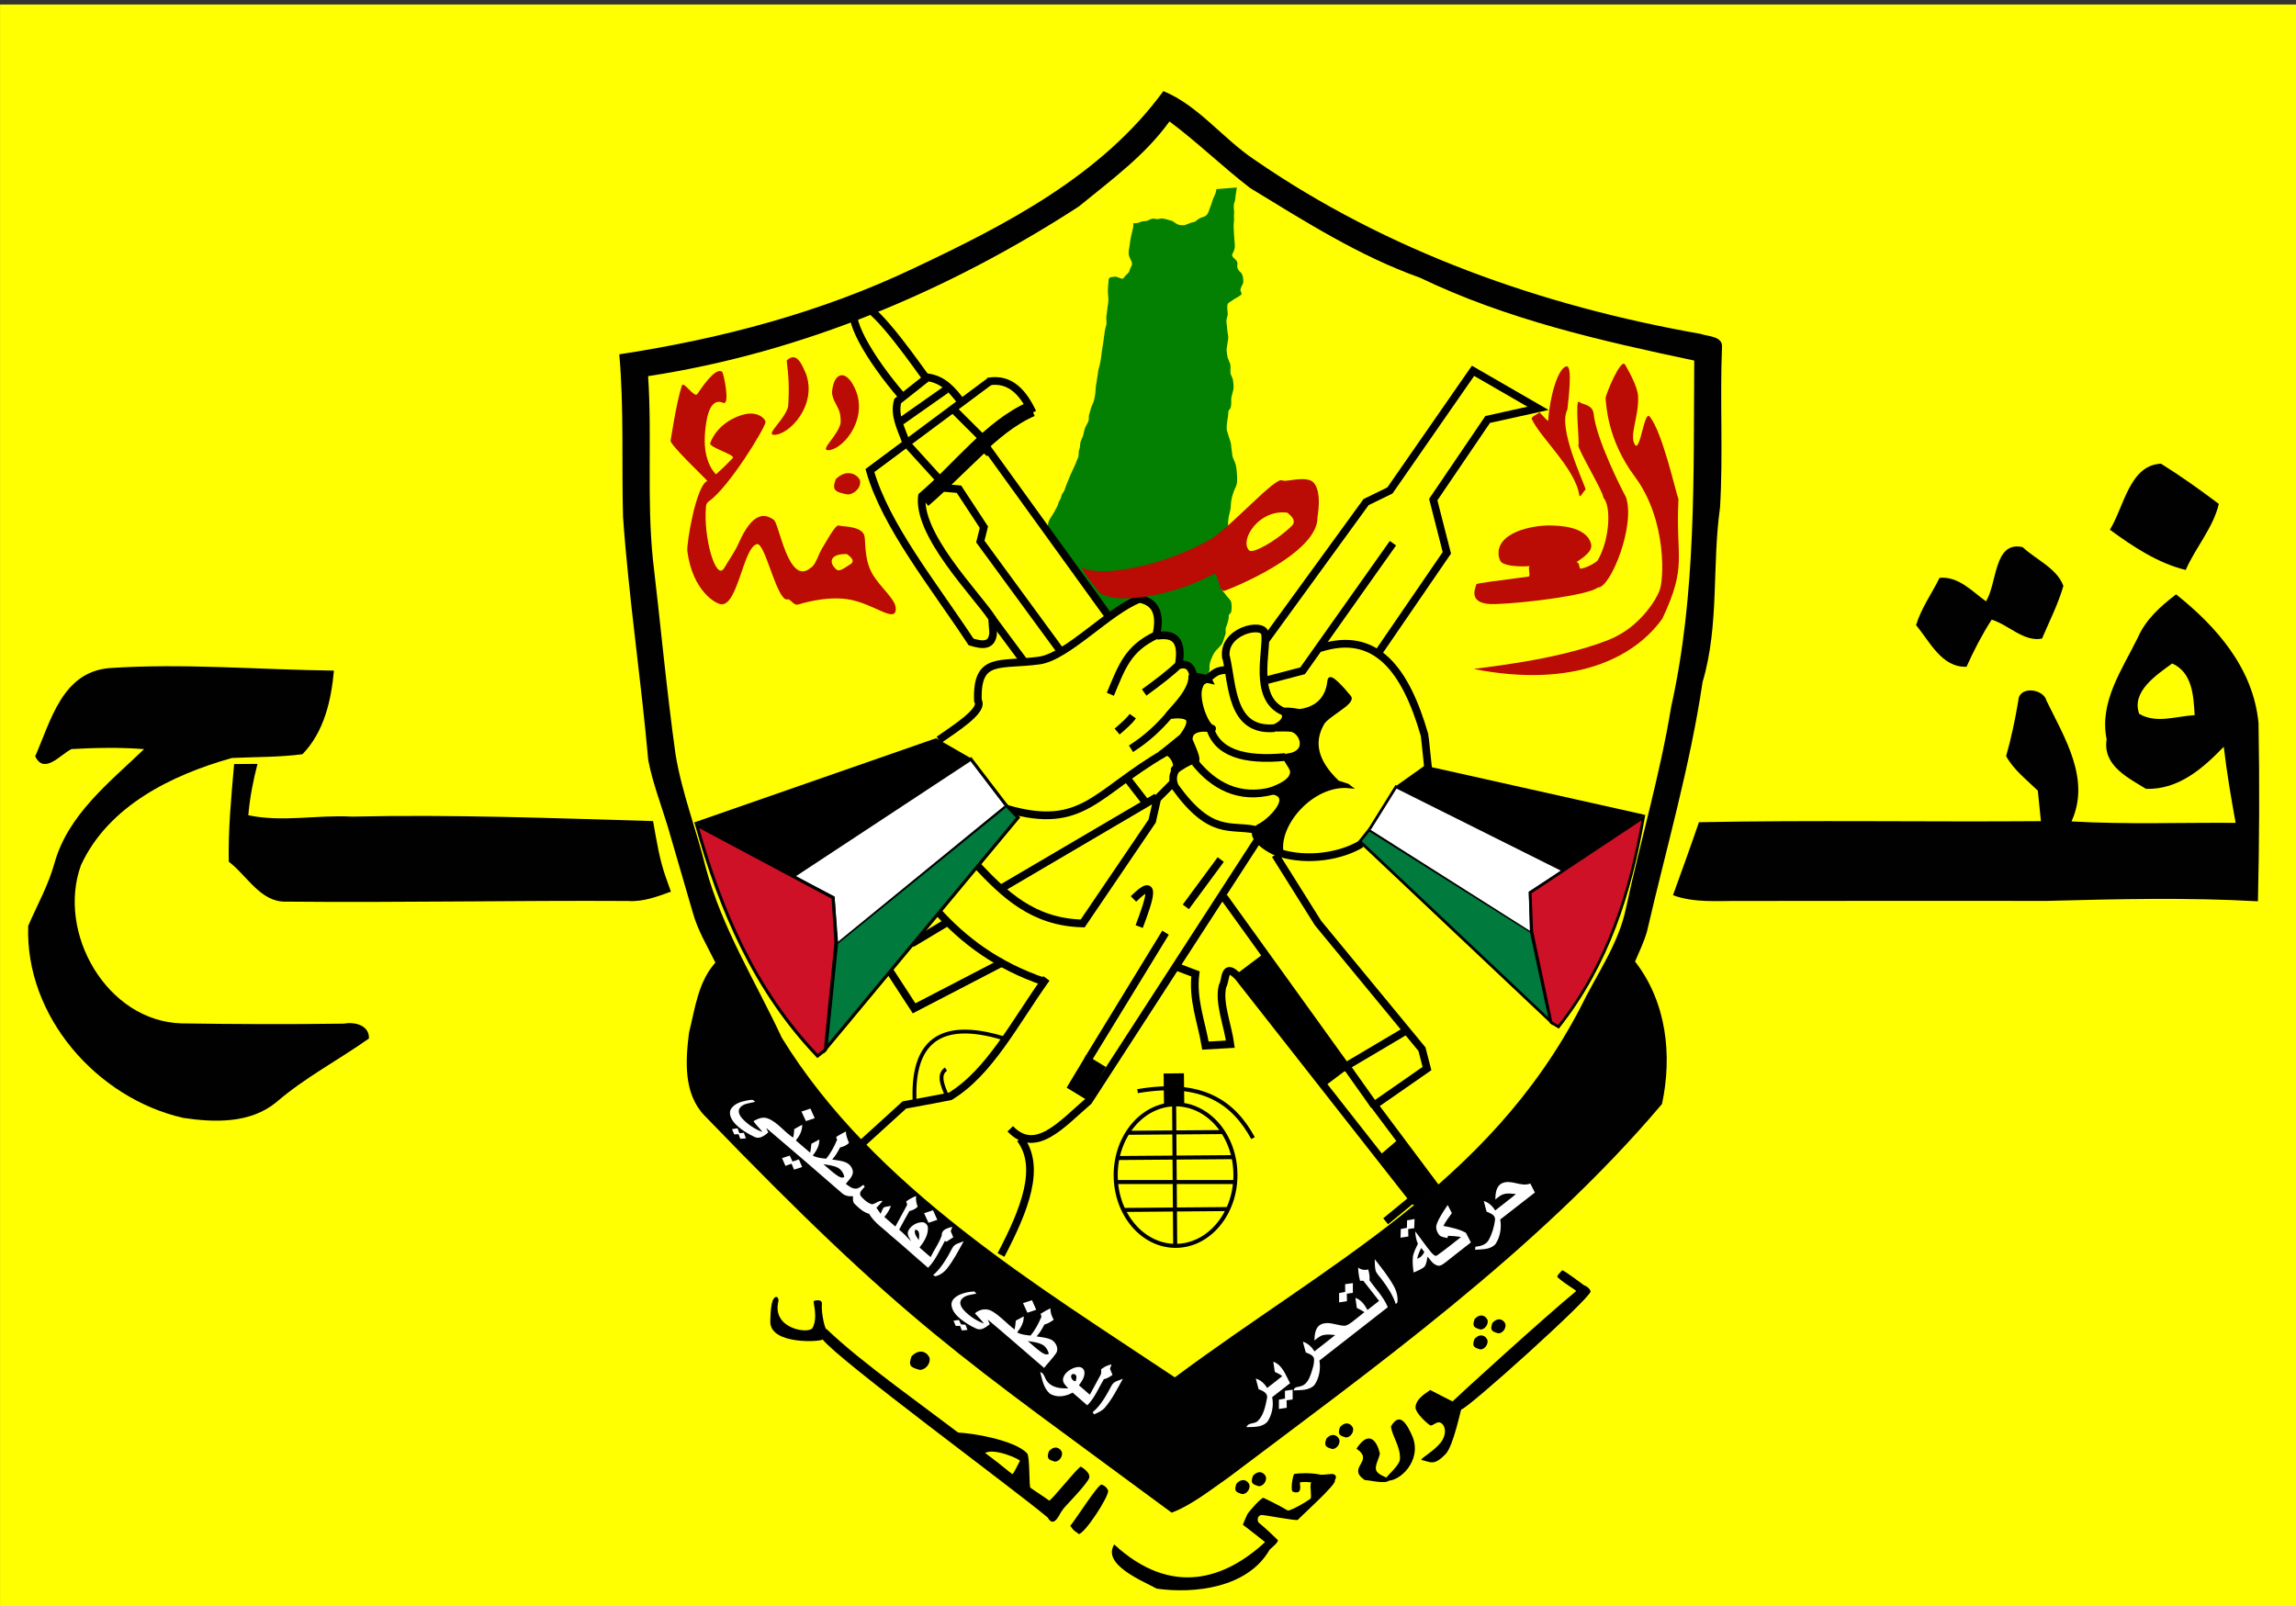 <?xml version="1.0" encoding="UTF-8" standalone="no"?>
<svg xmlns:dc="http://purl.org/dc/elements/1.1/" xmlns:cc="http://creativecommons.org/ns#" xmlns:rdf="http://www.w3.org/1999/02/22-rdf-syntax-ns#" xmlns:svg="http://www.w3.org/2000/svg" xmlns="http://www.w3.org/2000/svg" xmlns:sodipodi="http://sodipodi.sourceforge.net/DTD/sodipodi-0.dtd" xmlns:inkscape="http://www.inkscape.org/namespaces/inkscape" width="353.75" height="247.5" viewBox="0 0 283 198" version="1.1" id="svg2" inkscape:version="0.48.2 r9819" sodipodi:docname="Fatah_flag3.svg">
  <rect x="0" y="0" width="283" height="198" fill="#333333" stroke="none"/>
  <defs id="defs250">
    <clipPath clipPathUnits="userSpaceOnUse" id="clipPath3049-5">
      <rect style="fill:#000080;fill-opacity:0.237;stroke:none" id="rect3051-2" width="640.836" height="1019.604" x="53.232" y="24.569" ry="2.047" rx="2.047"/>
    </clipPath>
    <clipPath clipPathUnits="userSpaceOnUse" id="clipPath3049-5-0">
      <rect style="fill:#000080;fill-opacity:0.237;stroke:none" id="rect3051-2-3" width="640.836" height="1019.604" x="53.232" y="24.569" ry="2.047" rx="2.047"/>
    </clipPath>
    <clipPath clipPathUnits="userSpaceOnUse" id="clipPath3049-5-0-2">
      <rect style="fill:#000080;fill-opacity:0.237;stroke:none" id="rect3051-2-3-4" width="640.836" height="1019.604" x="53.232" y="24.569" ry="2.047" rx="2.047"/>
    </clipPath>
    <clipPath clipPathUnits="userSpaceOnUse" id="clipPath3049-5-0-2-1">
      <rect style="fill:#000080;fill-opacity:0.237;stroke:none" id="rect3051-2-3-4-8" width="640.836" height="1019.604" x="53.232" y="24.569" ry="2.047" rx="2.047"/>
    </clipPath>
    <clipPath clipPathUnits="userSpaceOnUse" id="clipPath3049-5-0-2-1-9">
      <rect style="fill:#000080;fill-opacity:0.237;stroke:none" id="rect3051-2-3-4-8-6" width="640.836" height="1019.604" x="53.232" y="24.569" ry="2.047" rx="2.047"/>
    </clipPath>
    <clipPath clipPathUnits="userSpaceOnUse" id="clipPath3049-5-0-2-1-9-3">
      <rect style="fill:#000080;fill-opacity:0.237;stroke:none" id="rect3051-2-3-4-8-6-4" width="640.836" height="1019.604" x="53.232" y="24.569" ry="2.047" rx="2.047"/>
    </clipPath>
    <clipPath clipPathUnits="userSpaceOnUse" id="clipPath3049-5-0-2-1-9-3-3">
      <rect style="fill:#000080;fill-opacity:0.237;stroke:none" id="rect3051-2-3-4-8-6-4-0" width="640.836" height="1019.604" x="53.232" y="24.569" ry="2.047" rx="2.047"/>
    </clipPath>
    <clipPath clipPathUnits="userSpaceOnUse" id="clipPath3049-5-0-2-1-9-3-2">
      <rect style="fill:#000080;fill-opacity:0.237;stroke:none" id="rect3051-2-3-4-8-6-4-9" width="640.836" height="1019.604" x="53.232" y="24.569" ry="2.047" rx="2.047"/>
    </clipPath>
  </defs>
  <sodipodi:namedview pagecolor="#ffffff" bordercolor="#666666" borderopacity="1" objecttolerance="10" gridtolerance="10" guidetolerance="10" inkscape:pageopacity="0" inkscape:pageshadow="2" inkscape:window-width="1680" inkscape:window-height="988" id="namedview248" showgrid="false" inkscape:zoom="2.8284272" inkscape:cx="222.87391" inkscape:cy="75.593622" inkscape:window-x="-8" inkscape:window-y="-8" inkscape:window-maximized="1" inkscape:current-layer="#ba0b04ff-7" showguides="true" inkscape:guide-bbox="true" fit-margin-top="0" fit-margin-left="0" fit-margin-right="0" fit-margin-bottom="0"/>
  <g id="#010101ff" transform="translate(-779.436,-1362.741)">
    <g id="g5487" transform="matrix(0.592,0,0,0.596,769.535,489.157)">
      <g id="#ffff00ff-0-1-3" transform="matrix(1.69,0,0,1.679,16.733,1466.675)" style="fill:#ffff01;fill-opacity:1">
        <path style="fill:#ffff01;fill-opacity:1" inkscape:connector-curvature="0" d="M 0,0 283,0 283,198 0,198 0,0" id="path5-1-9-2" sodipodi:nodetypes="ccccc"/>
        <path style="fill:#ffff01;fill-opacity:1" inkscape:connector-curvature="0" d="m 133.54,22.66 c 3.96,-3.24 8.15,-6.28 11.17,-10.48 3.45,2.57 6.53,5.58 9.93,8.2 6.74,4.11 13.45,8.39 20.95,11.06 10.65,5.13 22.27,7.77 33.77,10.2 -0.11,14.25 0.28,28.69 -2.85,42.69 -1.36,8.33 -3.76,16.44 -5.54,24.68 -0.91,4.52 -3.67,8.29 -5.65,12.37 -3.67,7.28 -9.68,12.95 -15.19,18.82 -2.56,2.51 -5.28,4.91 -8.38,6.74 0.43,0.87 1.28,1.69 0.87,2.77 -1.05,-0.02 -1.97,-0.53 -2.9,-0.95 -7.64,6.68 -16.28,12.04 -24.35,18.15 -7.81,-5.22 -15.61,-10.49 -23.1,-16.17 -4.69,-3.53 -9.78,-6.71 -13.51,-11.35 -3.97,-4.73 -9.28,-8.51 -11.8,-14.31 -3.24,-6.94 -7.38,-13.52 -9.38,-20.98 -1.15,-4.67 -2.94,-9.19 -3.72,-13.95 -1.12,-8.02 -1.85,-16.08 -2.8,-24.11 -0.75,-7.47 -0.08,-14.99 -0.58,-22.48 18.97,-2.9 37.02,-10.5 53.06,-20.9 m 9.01,4.9 c -1.36,2.39 -2.69,4.81 -3.71,7.37 -1.49,3.77 0.04,7.98 -1.33,11.77 -1.26,3.32 -1.89,6.89 -3.71,9.98 -1.56,3.25 -4.4,5.94 -4.53,9.75 6.56,1.49 14.02,-0.28 18.1,-5.91 3.26,-7.46 1.99,-15.7 3.35,-23.53 0,-3.99 -0.72,-7.98 0.09,-11.96 -2.87,0.39 -5.62,1.39 -8.26,2.53 m 29.34,19.29 c -0.88,2.27 -4.61,1.95 -4.28,4.99 0.82,-0.71 1.62,-1.45 2.4,-2.22 2.47,1.44 5.05,2.67 7.74,3.64 -0.05,1.44 -0.22,2.87 -0.51,4.28 3.23,-1.83 0.39,-7.21 -3.11,-6.17 1.21,-2.02 3.32,-4.19 2.4,-6.75 -0.44,0.92 -1.32,2.75 -1.77,3.67 -0.13,-0.94 -0.41,-2.81 -0.55,-3.74 1.18,0.01 2.36,-0.03 3.54,-0.11 1.26,-2.47 0.6,-5.35 0.97,-8 -3.28,2.76 -4.97,6.68 -6.83,10.41 m -53.16,-9.78 c -0.07,3.29 1.13,6.65 3.77,8.72 -0.27,1.27 -0.5,2.54 -0.7,3.82 0.52,-0.02 1.57,-0.08 2.1,-0.1 -0.3,0.5 -0.88,1.5 -1.17,2 1.71,0.36 3.12,1.34 4.24,2.66 1.18,1.02 2.32,2.11 3.49,3.15 -0.27,-2.42 -0.45,-4.84 -0.59,-7.27 -2.95,-2.24 -3.46,-6.1 -5.08,-9.22 -0.99,0.58 -1.98,1.16 -2.96,1.74 -0.95,-1.88 -1.95,-3.74 -3.1,-5.5 m 41.2,4.19 c 2.24,3.39 3.85,7.1 4.97,11 0.93,-1.96 1.91,-3.9 2.94,-5.81 -2.55,-1.28 -5.41,-2.49 -6.36,-5.46 -0.39,0.07 -1.16,0.2 -1.55,0.27 m -6.1,1.23 c 0.21,0.75 0.63,2.25 0.85,3 0.64,2.53 0.88,5.35 2.56,7.46 3.51,0.25 -0.14,-3.92 1.02,-5.85 -1.42,-1.59 -2.2,-3.97 -4.43,-4.61 m 24.89,7.57 c 1.52,3.26 3.76,6.14 6.19,8.78 0.76,-0.05 1.53,-0.07 2.3,-0.04 1.83,2.56 1.09,5.83 0.17,8.58 -0.24,0.12 -0.72,0.37 -0.96,0.49 2.44,-3.19 -2.18,-4.44 -4.51,-5.08 -3.05,-1.24 -5.73,1.82 -6.84,4.35 1.56,0.5 3.12,0.99 4.69,1.46 -0.02,0.42 -0.07,1.25 -0.1,1.67 -2.37,0 -4.76,-0.03 -7.11,0.31 -0.03,0.64 -0.09,1.92 -0.11,2.56 6.07,1.64 13.14,0.61 17.74,-3.96 2.14,-3.78 1.86,-8.42 -0.24,-12.15 -1.87,-3.12 -1.05,-8.38 -5.32,-9.43 -0.54,2.08 -0.37,4.23 -0.1,6.34 -0.42,-1.02 -0.83,-2.05 -1.24,-3.08 1.14,-2.65 2.67,-6.74 -0.38,-8.69 -1.75,2.44 -2.04,5.63 -4.18,7.89 m 10.72,-5.98 c -2.65,5.82 1.88,11.08 4.75,15.75 2.45,3.79 0.14,8.17 -0.3,12.18 -0.08,2.69 -2.72,3.96 -4.64,5.31 -4.74,3.14 -10.63,1.56 -15.92,2.14 -1.38,0.01 -2.29,1.22 -2.31,2.52 1.38,1.18 3.29,0.6 4.94,0.73 5.35,-0.06 11.3,0.64 15.81,-2.88 2.48,-2.07 6.09,-4.12 5.98,-7.8 -0.11,-4.01 1.85,-8.1 0.13,-11.99 -1.34,-3.01 -2.38,-6.16 -2.53,-9.49 -0.53,-0.12 -1.57,-0.35 -2.1,-0.47 -0.18,-2.24 -0.25,-4.52 -0.79,-6.72 -0.85,-1.37 -3.06,-1.03 -3.02,0.72 m -89.5,0.11 c -0.54,1.44 -0.83,2.95 -1.16,4.45 -2.55,0.29 -4.94,1.23 -7.07,2.67 1.33,-1.99 1.73,-4.2 0.49,-6.33 -0.5,0.21 -1.48,0.63 -1.98,0.84 -1.3,-0.22 -2.61,-0.36 -3.93,-0.41 0.42,1.77 0.87,3.54 1.34,5.31 -0.42,0.46 -1.26,1.39 -1.68,1.85 1.16,1.94 2.6,3.69 3.87,5.56 -0.17,3.24 -2.58,6.26 -1.4,9.58 1.06,1.98 2.65,3.61 3.99,5.4 1.86,-1.98 2.92,-4.48 3.85,-6.98 1.36,3.39 4.69,7.35 8.74,6.08 2.78,-0.78 5.34,0.89 7.93,1.63 -0.33,-1.72 -1.4,-3.1 -2.61,-4.31 -0.4,-1.93 -0.08,-4.71 -2.47,-5.38 -3.08,-1.35 -4.57,2.86 -7.12,3.58 -0.99,-1.69 -1.74,-3.52 -2.74,-5.21 -2.88,-0.5 -4.35,2.99 -6.57,4.31 0.24,-5.01 3.48,-9.09 4.96,-13.72 1.46,-0.57 2.93,-1.1 4.4,-1.61 0.94,-1.47 1.85,-2.96 2.76,-4.45 -0.48,-1.47 -1.51,-4.67 -3.6,-2.86 m 5.06,10 c 3.61,-1.2 4.56,-7.39 0.98,-8.79 -1.94,2.3 -2.03,6 -0.98,8.79 m 56.06,-2.11 c 2.24,3.77 -0.91,9.2 2.76,12.34 0.1,-4.73 0.47,-9.87 -2.05,-14.1 -0.29,-0.69 -0.87,-2.06 -1.16,-2.74 -1.94,1.24 -0.25,3.09 0.45,4.5 m -50.95,-0.73 c 0.66,0.66 1.34,1.33 2.02,1.99 -0.19,-0.74 -0.56,-2.2 -0.74,-2.93 1.6,0.48 2.59,1.83 3.67,2.99 -0.38,-1.41 -0.96,-2.78 -1.93,-3.9 -1.21,0.22 -2.22,0.84 -3.02,1.85 m 56.32,12.83 c -3.91,3.79 -7.32,8.17 -9.71,13.08 3.87,-3.65 5.67,-9.3 10.46,-12.13 1.91,-2.82 4.57,-5.12 5.55,-8.52 -0.02,-0.52 -0.05,-1.55 -0.07,-2.07 -1.34,-0.71 -2.35,-1.73 -3,-3.06 -0.78,4.37 -4.11,8.16 -3.23,12.7 m -54.3,-10.84 c -0.51,1.09 0.68,2.94 1.93,2.66 0.26,-1.26 -0.21,-2.19 -1.41,-2.79 l -0.52,0.13 m 2.93,0.06 c 1.2,2.47 2.4,5.22 4.79,6.73 -1.36,-2.39 -2.92,-4.66 -4.18,-7.11 l -0.61,0.38 m -8.62,2.65 c -0.17,1.23 -0.35,2.46 -0.51,3.7 0.81,0 2.44,0.01 3.25,0.01 0.07,-1.89 -0.58,-3.69 -2.74,-3.71 M 114.06,56 c 0.62,0.7 0.62,0.7 0,0 m 58.85,3.69 c 1.4,-0.02 3.15,-1.62 3.37,-2.98 -1.47,-0.19 -3.63,1.4 -3.37,2.98 m -58.75,-2.75 c 0.98,1.96 2.34,3.71 3.3,5.68 0.42,2.02 -0.26,3.93 -1.21,5.67 -0.53,0.19 -1.6,0.57 -2.13,0.76 -0.79,5.18 3.7,8.58 6.46,12.31 1.86,2.02 3.47,4.8 6.24,5.58 2.16,-1.08 4.35,-2.08 6.68,-2.78 -0.8,-0.06 -2.4,-0.18 -3.2,-0.24 -0.67,-1.23 -1.06,-2.8 -2.56,-3.24 0.41,0.84 1.25,2.54 1.67,3.38 -0.83,0.92 -2.03,1.35 -3.07,1.97 -2.62,-2.59 -5.34,-5.13 -7.53,-8.1 l 0.37,-0.89 c 1.77,1.17 3.75,1.93 5.72,2.69 0.73,-1.34 1.95,-0.19 2.94,-0.08 -0.78,-3.48 -2.6,-6.67 -5.55,-8.76 0.49,-0.71 1.49,-2.14 1.99,-2.86 -0.71,0.4 -2.12,1.2 -2.83,1.6 0.67,2.37 0.16,4.82 -0.16,7.2 -2.55,-1.81 -2.47,-5.36 -4.74,-7.31 0.38,-0.59 1.14,-1.76 1.52,-2.35 2.54,1.49 5.12,0.88 7.06,-1.24 -2.09,0.37 -4.17,0.79 -6.26,1.17 -0.61,-1.91 -0.57,-4.13 1.39,-5.2 0.86,0.8 1.71,1.61 2.56,2.42 0.98,1.41 2.75,1.39 4.25,1.78 0.5,-1.6 0.77,-3.26 0.97,-4.92 -2.18,0.01 -4.36,0.02 -6.53,0.11 -1.12,-0.84 -2.54,-1.36 -3.4,0.15 -1.35,-1.47 -2.18,-3.45 -3.95,-4.5 m 37.26,4.79 c 0.51,0.59 1.03,1.19 1.56,1.77 0.93,-1.56 2.51,-2.29 4.21,-2.67 -0.29,2.67 -2.68,3.96 -4.78,5.11 -0.84,-0.81 -1.67,-1.64 -2.53,-2.43 -4.48,5.23 -12.06,4.27 -18.23,4.71 0.21,1.14 0.46,2.27 0.75,3.4 4.86,0.94 9.59,-0.59 14.26,-1.68 0.38,0.52 1.14,1.55 1.51,2.06 3.5,-4.09 10.49,-5.86 10.9,-11.98 -0.72,-0.73 -1.44,-1.47 -2.15,-2.21 -1.92,1.18 -3.75,2.51 -5.5,3.92 m 20.85,-0.62 c 0.63,-0.49 0.63,-0.49 0,0 m -2.28,3.71 c 0.48,1.26 1.5,2.65 0.77,4.04 -1.98,4.7 -4.89,8.96 -7.72,13.19 -0.42,-0.42 -1.24,-1.26 -1.65,-1.68 1.39,-2.74 3.61,-4.97 4.93,-7.75 -2.67,2.22 -4.27,5.38 -6.54,7.96 -1.32,0.15 -2.64,0.31 -3.96,0.49 0.66,-1.48 1.34,-2.95 1.92,-4.46 -1.71,1.3 -2.46,3.35 -3.37,5.21 -1.64,-0.78 -3.29,-1.53 -5,-2.1 -0.81,1.07 -1.73,2.08 -2.39,3.26 0.25,1.84 1.34,3.76 0.12,5.51 -0.56,-0.47 -1.68,-1.42 -2.24,-1.89 -2.12,1.46 -5.04,2.08 -6.33,4.5 2.27,-1.05 4.49,-2.24 6.76,-3.31 -0.01,1.8 -0.11,3.59 -0.28,5.38 0.93,-1.69 1.76,-3.43 2.81,-5.05 2.09,3.15 6.08,2.72 9.35,3.14 -0.51,0.28 -1.53,0.82 -2.04,1.09 0.2,1.48 0.43,2.95 0.71,4.41 -2.5,1.41 -5.31,1.66 -8.13,1.54 1.06,0.48 2.13,0.93 3.2,1.38 1.87,-0.69 3.74,-1.35 5.65,-1.92 -0.98,1.6 -2.1,3.11 -3.13,4.68 1.47,-0.98 3.59,-1.54 3.8,-3.62 1.96,0.55 3.85,1.32 5.78,1.98 -1.31,-2.55 -5.14,-2.18 -6.66,-4.8 0.24,-1.92 0.03,-4.35 1.97,-5.47 1.52,-0.8 2.6,-2.03 2.64,-3.84 -2.6,4.07 -8.72,4.64 -12.02,1.11 -0.11,-1.64 -0.15,-3.29 -0.1,-4.95 0.48,0.29 1.45,0.87 1.93,1.16 l 0.64,-0.91 -2.02,-0.27 c 1.12,-1.25 2.66,-0.23 3.99,-0.14 -0.07,0.65 -0.21,1.95 -0.28,2.6 1.48,-1.31 2.52,-3.68 4.82,-3.52 2.32,-0.22 4.5,0.7 6.69,1.3 3.83,5.22 4.57,12.04 2.92,18.2 -0.44,0.89 -3.4,2.08 -2.34,2.88 l 0.68,0.15 c 3.02,-1.39 2.64,-5.51 3.55,-8.24 0.71,1.7 0.63,4.16 2.87,4.64 6.36,2.83 12.68,5.74 19.05,8.57 2.16,-1.45 4.3,-2.96 6.55,-4.29 -0.02,-0.65 -0.07,-1.94 -0.1,-2.59 -9.22,-2.47 -18.28,-5.58 -27.61,-7.63 -1.81,-4.29 -1.96,-9.26 -5.35,-12.84 1.86,-4.79 5.29,-8.88 7.25,-13.67 -0.59,-2.38 -0.5,-4.8 0.19,-7.14 -0.8,1.21 -1.54,2.46 -2.28,3.71 m -44.22,1.67 c 2.98,5.69 7.54,10.4 10.56,16.08 0.81,-0.47 2.99,-1.9 0.24,-2.2 -4.38,-3.92 -6.31,-10.11 -10.8,-13.88 m 8.59,7.5 c 0.32,3.02 3.28,5.17 5.79,6.62 l 0.37,0.48 -0.89,-0.34 c -1.31,0.58 0.34,2.82 1.34,1.98 l 0.17,-0.83 c 0.65,1.47 3.09,1.05 3.18,-0.56 0.53,-2.68 0.34,-5.44 0.43,-8.15 -3.4,0.34 -7.44,-0.84 -10.39,0.8 m 0.88,9.24 c 0.56,0.61 0.56,0.61 0,0 m 0.36,4.57 c 1.76,-0.86 3.34,-2.17 5.25,-2.67 1.27,0.41 2.54,0.81 3.83,1.2 -2.19,-3.7 -7.66,-1.9 -9.08,1.47 m -15.78,9.73 c -0.43,-0.13 -1.29,-0.41 -1.72,-0.54 -8.52,2.35 -16.99,5.03 -25.38,7.81 -0.2,0.52 -0.6,1.57 -0.8,2.09 3.35,2 7.21,2.72 11.01,3.32 5.31,-3.23 11.11,-5.55 16.51,-8.62 1.14,1.39 2.23,3.03 4.03,3.62 -6.42,4.67 -12.42,9.93 -18.98,14.43 -0.76,2.83 -0.53,5.84 -0.81,8.74 0.51,0.09 1.54,0.26 2.05,0.35 5.25,-5.72 10.59,-11.4 16.06,-16.93 1.53,-1.69 3.41,-3.94 2.25,-6.38 1.14,0.4 2.28,0.8 3.42,1.2 3.03,0.19 6.55,-1.87 9.05,0.63 -4.37,2.56 -7.99,7.39 -13.53,6.99 1.55,1 3.03,2.11 4.45,3.3 2.18,-2.04 4.72,-3.61 7.27,-5.11 -0.26,-0.63 -0.78,-1.89 -1.04,-2.52 2.07,-1.48 4.35,-2.57 6.99,-2.33 -0.79,1.51 -1.8,2.88 -3.26,3.78 -0.09,0.9 -0.25,2.71 -0.33,3.62 1.5,-2.38 3.2,-4.7 4.33,-7.28 -0.36,-0.42 -1.08,-1.26 -1.45,-1.68 -0.55,0.33 -1.66,0.98 -2.21,1.3 -0.92,-0.74 -1.84,-1.48 -2.75,-2.23 3.1,-1.59 6.1,-3.36 9.05,-5.19 -0.18,-1 -1.78,-1.36 -2.19,-0.12 -3.02,2.32 -6.1,4.88 -9.95,5.64 -3.78,0.66 -7.57,-0.61 -10.85,-2.41 -0.43,-4.23 0,-8.47 1.15,-12.56 0.86,-1.3 1.64,-2.66 2.36,-4.04 -4,1.79 -4.17,7.3 -4.73,11.12 m 24.43,-4.22 c 0.53,1.25 -0.33,4.37 1.9,3.53 0.1,-0.64 0.32,-1.92 0.43,-2.56 2.74,1.02 7.36,2.97 8.04,-1.5 -1.18,0.59 -2.36,1.19 -3.53,1.8 -2.1,-1.2 -4.5,-1.2 -6.84,-1.27 m -4.12,2.5 c 1.3,0.27 3.83,-0.4 3.78,-2.03 -1.27,-0.53 -3.55,0.76 -3.78,2.03 m 5.37,2.25 c 0.04,0.62 0.13,1.86 0.17,2.48 -0.34,-0.04 -1.02,-0.12 -1.36,-0.16 -0.68,2.14 -2.06,4.02 -2.55,6.21 1.02,-0.62 1.7,-1.56 2.03,-2.82 0.98,-0.66 1.94,-1.34 2.97,-1.92 0.85,0.32 2.55,0.97 3.4,1.3 -0.56,0.84 -1.67,2.53 -2.23,3.37 -0.43,-0.53 -0.85,-1.07 -1.26,-1.6 -0.68,0.46 -2.02,1.39 -2.69,1.85 1.32,0 2.64,-0.03 3.96,-0.06 -1.87,3.01 -4.46,5.47 -7.71,6.92 0.81,0.42 1.62,0.85 2.43,1.28 0.91,-2.64 3.53,-4.06 4.86,-6.44 1.55,-2.35 2.44,-6.15 6.04,-5.28 -3.18,-1.01 -6.66,-1.61 -8.06,-5.13 m 9.85,7.03 c 2.98,1.09 7.6,1.79 9.84,-0.94 -3.23,0.74 -6.55,0.72 -9.84,0.94 m 10.53,3.03 c 6.36,5.94 13.17,11.42 19.22,17.7 0.54,-0.08 1.62,-0.23 2.16,-0.3 -0.48,-2.4 -0.27,-5.02 -1.3,-7.27 -4.99,-5.18 -11.37,-8.74 -16.68,-13.56 -1.92,-2.33 -5.51,1.63 -3.4,3.43 m -14.94,-2.86 c -0.46,1.11 -0.9,2.22 -1.32,3.34 1.38,-1.32 2.63,-4.04 4.59,-1.4 -1.03,1.11 -2.06,2.2 -3.04,3.35 1.18,-0.44 2.22,-1.74 3.59,-1.19 0.82,1.77 -1.09,2.68 -2.01,3.85 0.91,-0.54 1.81,-1.07 2.71,-1.62 3.61,4.59 7.18,9.21 10.51,13.99 -0.61,2.6 -3.45,2.89 -5.39,4.09 -0.99,-0.51 -1.94,0.02 -2.8,0.51 -0.88,-1.48 -1.8,-2.93 -2.78,-4.34 0.35,-0.94 0.74,-1.87 1.17,-2.78 1.79,0.11 2.28,2.45 3.54,3.39 l -1.36,0.98 c 0.67,0.33 2.02,0.98 2.69,1.31 -0.35,-2.97 -2.7,-4.96 -4.34,-7.25 -2.46,-2.97 -4.42,-6.37 -7.26,-9.01 -0.32,-1.15 -0.64,-2.29 -0.95,-3.43 -0.73,1.87 -1.49,3.73 -2.37,5.54 0.19,0.54 0.56,1.63 0.75,2.17 -0.51,0.58 -1.53,1.76 -2.04,2.34 1.62,0.14 3.24,0.34 4.85,0.58 -1.11,-1.3 -2.18,-2.62 -3.17,-4 0.66,-1.07 1.34,-2.12 2.03,-3.17 2.28,2.62 5,5.28 6.27,8.46 -1.94,0.16 -3.77,-0.62 -5.61,-1.06 0.76,2.15 3.29,1.64 5.03,2.2 -0.03,1.26 -0.07,2.51 -0.11,3.77 2.52,3.87 5.33,7.56 7.54,11.63 l 0.08,-1.62 c 0.42,1.64 0.79,3.31 1.22,4.95 0.92,2.16 2.96,3.88 2.97,6.38 -1.55,1.11 -3.32,2.1 -4.19,3.88 2.12,-0.52 3.57,-2.19 5.17,-3.54 -0.06,-2.35 -0.2,-4.9 -2.08,-6.59 -0.44,-0.91 -0.89,-1.8 -1.35,-2.68 l 0.83,-0.88 c 0.46,0.37 1.37,1.1 1.83,1.47 -0.98,-2.09 -2.36,-3.96 -4.03,-5.54 2.95,-0.58 8.06,-2.33 6.57,-6.22 -0.58,4.87 -6.05,5.02 -9.78,5.77 0.23,-0.86 0.52,-1.69 0.88,-2.51 3.55,-0.19 6.1,-2.96 9.52,-3.61 -2.51,-0.73 -3.7,-3.16 -5.19,-5.07 -3.4,-4.71 -7.39,-9.15 -9.46,-14.66 l -0.71,-0.01 c 0.13,-0.57 0.39,-1.7 0.51,-2.26 -0.87,0.12 -2.63,0.37 -3.51,0.49 m 46.37,1.15 c -3.27,1.69 -6.69,3.1 -9.83,5.01 -0.84,4.06 0.76,8.38 0.88,12.55 -0.31,1.78 1.92,3 3.13,1.56 2.79,-5.93 5.54,-11.88 8.64,-17.66 0.22,-1.7 -1.56,-2.27 -2.82,-1.46 m -54.65,3.35 c 1.4,0.11 1.92,-0.52 1.57,-1.92 -1.37,-0.11 -1.89,0.53 -1.57,1.92 m 6.96,-1.16 c -0.55,0.53 -0.55,0.53 0,0 M 92.23,111 c 1.74,5.2 4.11,10.21 6.99,14.88 0.57,1.37 2.23,0.76 3.37,0.97 0.78,-4.97 1.56,-9.94 2.36,-14.91 -2.61,-0.84 -5.23,-1.68 -7.93,-2.18 -1.55,-0.29 -4.07,-0.57 -4.79,1.24 m 42.89,7.2 c 1.35,0.02 2.08,-2.2 1.74,-3.35 -1.36,-0.03 -2.07,2.2 -1.74,3.35 m -16.98,1.99 c 0.55,0.37 1.66,1.09 2.21,1.45 -2.39,0.09 -4.8,-1.11 -6.89,0.65 -0.1,0.64 -0.29,1.93 -0.39,2.58 0.29,1.25 0.56,2.51 0.85,3.76 1.69,-0.1 3.39,-0.1 5.08,0.03 1.76,-0.77 3.42,-1.76 4.91,-2.97 1.61,0.8 3.43,1.26 4.8,2.49 -0.76,1.34 -1.84,2.1 -3.22,2.29 -1.4,0.32 -2.81,0.6 -4.22,0.82 -1.85,1.09 -3.55,2.4 -5.28,3.66 0.55,0.53 1.11,1.06 1.67,1.6 -2.03,1.75 -3.95,3.63 -5.68,5.67 2.35,-1.33 4.23,-3.33 6.16,-5.2 3.69,1.46 6.09,5.89 10.5,5.1 1.19,-2.28 2.49,-4.55 4.41,-6.31 -0.3,-0.39 -0.6,-0.78 -0.89,-1.17 -1.37,2.45 -2.62,5.29 -5.19,6.71 -1.67,-0.05 -3.59,-1.5 -3.14,-3.32 0.26,-3.71 3.59,-6.04 5.19,-9.14 0.37,-1.93 -1.15,-3.35 -2.18,-4.74 -0.62,0 -1.87,0.01 -2.5,0.01 -1.3,-1.63 -2.82,-3.05 -4.37,-4.43 0.22,-0.63 0.67,-1.9 0.89,-2.53 1.76,0.19 3.13,1.3 4.46,2.37 1.76,0.12 3.5,0.45 5.22,0.87 0.83,-0.4 1.66,-0.81 2.48,-1.22 -3.97,0.55 -8.11,-0.43 -10.86,-3.45 -1.93,0.86 -2.99,2.7 -4.02,4.42 m 15.93,-1.31 c 0.63,0.61 0.63,0.61 0,0 m 2.01,10 c 0.65,0.81 1.31,1.62 1.95,2.45 -2.52,3.84 -4.77,7.85 -7.13,11.78 -1.59,0.05 -3.09,0.55 -4.18,1.76 1.66,-0.29 3.28,-0.79 4.87,-1.34 4.69,-7.87 9.33,-15.83 14.24,-23.52 -3.34,1.5 -4.19,6.06 -6.32,8.88 -0.32,-0.33 -0.96,-1 -1.28,-1.33 0.65,-2.93 3.01,-5.1 4.1,-7.86 -2.92,2.4 -4.24,6.09 -6.25,9.18 m 13.02,-3.5 c 0.49,-1.68 0.14,-3.6 -0.28,-5.27 -1.15,0.74 -1.19,4.65 0.28,5.27 m -0.09,0.88 c -0.23,1.38 0.35,1.93 1.74,1.67 0.22,-1.37 -0.36,-1.93 -1.74,-1.67 m -4.39,2.96 c -0.7,0.99 -1.59,1.76 -2.68,2.31 0.51,0.16 1.53,0.48 2.04,0.64 -0.08,0.29 -0.23,0.88 -0.3,1.17 -3.25,2.14 -4.92,5.97 -4.29,9.82 1.9,3.03 4.49,5.42 8.05,6.27 1.02,-0.68 2.1,-1.27 3.2,-1.83 1.03,-1.68 2.11,-3.43 3.89,-4.43 0.16,-1.94 0.26,-3.88 0.36,-5.82 -1.88,-2.46 -4.13,-4.59 -6.27,-6.81 l -0.33,1.13 c 1.46,1.54 5.63,3.1 2.54,5.71 l 2.18,-1.35 c 0.64,1.98 0.9,4.05 1.09,6.12 l -0.7,-0.04 c -0.08,-1.5 -0.46,-2.91 -1.16,-4.24 -0.06,1.63 -0.38,3.19 -0.96,4.7 0.79,2.46 -1.3,4.39 -3.3,5.41 0.64,-1.79 1.53,-3.46 2.69,-4.95 -0.39,-0.81 -1.19,-2.43 -1.58,-3.24 0.84,-0.53 2.54,-1.58 3.39,-2.1 -2.67,-0.03 -5.34,0.16 -7.99,0.42 0.27,-1.61 -0.03,-3.39 0.71,-4.88 2.45,0.06 2.68,-0.52 0.69,-1.77 0.49,0.01 1.45,0.03 1.94,0.03 0,-0.6 0,-1.81 0,-2.41 -1.07,0.04 -2.14,0.09 -3.21,0.14 m -11.68,4.51 c 0.29,0.02 0.88,0.07 1.18,0.1 0.67,-1.29 1.9,-2.61 1.68,-4.15 -1.61,0.17 -2.46,2.61 -2.86,4.05 m 15.17,1.38 c -0.32,1.46 0.19,2.09 1.56,1.87 0.26,-1.42 -0.26,-2.04 -1.56,-1.87 m 18.03,3.77 c 0.84,3.06 2.99,5.79 5.49,7.69 -1.64,-2.69 -3.47,-5.28 -5.49,-7.69 m -28.84,4.16 c -0.39,1.19 -0.78,2.38 -1.2,3.57 3.66,0.62 4.94,4.19 4.85,7.49 -3.64,-0.87 -5.24,-5.43 -9.43,-5.01 -0.2,1.31 -0.38,2.62 -0.56,3.94 3.46,2.61 6.8,5.38 10.37,7.85 -2.27,-3.51 -6.43,-5.07 -9.21,-8.11 -0.03,-0.51 -0.09,-1.54 -0.12,-2.05 3.66,-0.99 5.66,4.38 9.41,4.29 -0.29,2.18 0.79,3.98 2.29,5.45 -0.31,-1.25 -0.62,-2.5 -0.94,-3.74 4.94,0.18 11.35,0.31 14.5,-3.83 -2.15,-0.46 -3.17,2.09 -5.15,2.25 -2.99,0.2 -6.01,0.25 -9.01,0.06 -1.82,-1.27 -0.98,-3.72 -1.86,-5.47 -0.97,-2.05 -3.25,-3.94 -2.06,-6.42 -0.47,-0.07 -1.41,-0.21 -1.88,-0.27 m 19.95,1.2 c -1.37,0.28 -1.47,2.83 -0.02,3.06 1.51,-0.17 1.58,-2.94 0.02,-3.06 m -33.43,6.3 c 0.71,-0.86 1.4,-1.73 2.08,-2.6 0.28,-0.46 0.85,-1.37 1.13,-1.82 -2.67,-0.59 -2.75,2.68 -3.21,4.42 m 30.31,-1.04 c 0.29,1.06 0.58,2.15 1.36,2.98 0.13,-0.79 0.39,-2.36 0.52,-3.15 1.62,0.25 2.39,1.16 2.29,2.71 0.44,-0.36 1.31,-1.07 1.75,-1.43 -0.86,-0.91 -1.71,-1.83 -2.56,-2.75 -1.12,0.54 -2.24,1.09 -3.36,1.64 m -9.53,2.91 c 1.53,0.05 3.07,0.05 4.61,0 -1.05,-1.72 -3.52,-1.64 -4.61,0 z" id="path7-2-7-1"/>
        <path style="fill:#ffff01;fill-opacity:1" inkscape:connector-curvature="0" d="m 175.49,42.87 c -0.26,-1.49 0.27,-2.2 1.59,-2.14 0.27,1.47 -0.26,2.18 -1.59,2.14 z" id="path9-5-6-1"/>
        <path style="fill:#ffff01;fill-opacity:1" inkscape:connector-curvature="0" d="m 173.21,45.96 c 0.64,0.62 0.64,0.62 0,0 z" id="path11-0-2-3"/>
        <path style="fill:#ffff01;fill-opacity:1" inkscape:connector-curvature="0" d="m 172.05,49.63 c 0.2,-0.47 0.59,-1.42 0.79,-1.89 3.2,-0.81 1.46,3.66 -0.79,1.89 z" id="path13-9-9-2"/>
        <path style="fill:#ffff01;fill-opacity:1" inkscape:connector-curvature="0" d="m 167.17,60.34 c 1.28,-2.21 2.19,-4.72 4.29,-6.33 0.6,3.75 -1.49,7.18 -4.41,9.33 0.03,-0.75 0.09,-2.25 0.12,-3 z" id="path15-4-5-5"/>
        <path style="fill:#ffff01;fill-opacity:1" inkscape:connector-curvature="0" d="m 122.87,62.9 c 0.71,-2.09 6.15,-0.4 3.2,1.32 -1.4,0.24 -2.47,-0.2 -3.2,-1.32 z" id="path17-7-2-3"/>
        <path style="fill:#ffff01;fill-opacity:1" inkscape:connector-curvature="0" d="m 106.29,68.19 c 1.74,0.33 0.17,2.58 -1.06,2.09 -1.67,-0.43 -0.1,-2.43 1.06,-2.09 z" id="path19-8-0-5"/>
        <path style="fill:#ffff01;fill-opacity:1" inkscape:connector-curvature="0" d="m 147.26,68.21 c 2.94,-1.53 0.1,3.35 0,0 z" id="path21-3-0-1"/>
        <path style="fill:#ffff01;fill-opacity:1" inkscape:connector-curvature="0" d="m 114.85,69.13 c 0.97,1.04 1.92,2.09 2.88,3.14 0.47,1.59 0.96,3.18 1.45,4.77 -1.84,-0.44 -2.61,-2.23 -3.66,-3.6 -0.22,-1.44 -0.44,-2.87 -0.67,-4.31 z" id="path23-5-3-2"/>
        <path style="fill:#ffff01;fill-opacity:1" inkscape:connector-curvature="0" d="m 122.86,78.1 c -0.15,-1.79 -0.23,-3.58 -0.29,-5.37 1.59,1.19 2.72,2.84 3.96,4.35 -1.03,0.79 -2.28,1.5 -3.67,1.02 z" id="path25-1-9-2"/>
        <path style="fill:#ffff01;fill-opacity:1" inkscape:connector-curvature="0" d="m 266.28,88.84 c -0.98,-2.76 2.15,-4.79 4.07,-6.2 2.5,1.11 2.63,4 2.77,6.37 -2.26,0.12 -4.75,1.09 -6.84,-0.17 z" id="path27-2-1-2"/>
        <path style="fill:#ffff01;fill-opacity:1" inkscape:connector-curvature="0" d="m 131.12,112.98 c -0.13,-1.23 1.52,-2.59 2.69,-2.13 -0.07,1.25 -0.77,2.03 -2.12,2.34 l -0.57,-0.21 z" id="path29-0-8-6"/>
        <path style="fill:#ffff01;fill-opacity:1" inkscape:connector-curvature="0" d="m 128.09,115.06 c 0.24,-1.3 1.05,-2.06 2.45,-2.3 l 0.58,0.22 c -0.37,1.16 -1.2,1.91 -2.49,2.24 l -0.54,-0.16 z" id="path31-1-1-4"/>
        <path style="fill:#ffff01;fill-opacity:1" inkscape:connector-curvature="0" d="m 128.09,115.06 c -0.79,0.51 -0.79,0.51 0,0 z" id="path33-6-9-0"/>
        <path style="fill:#ffff01;fill-opacity:1" inkscape:connector-curvature="0" d="m 113.62,123.14 c 1.07,-0.5 2.18,-0.91 3.32,-1.24 1.83,0.97 3.42,2.31 5.16,3.42 -0.67,0.71 -1.34,1.42 -2.01,2.13 -1.86,0.03 -3.72,0.13 -5.57,0.26 0.23,-1.61 -0.42,-3.09 -0.9,-4.57 z" id="path35-4-5-7"/>
        <path style="fill:#ffff01;fill-opacity:1" inkscape:connector-curvature="0" d="m 120.35,121.64 c 1.12,0.43 2.45,1.1 2.63,2.44 -1.45,0.51 -3.34,-0.85 -2.63,-2.44 z" id="path37-0-3-0"/>
        <path style="fill:#ffff01;fill-opacity:1" inkscape:connector-curvature="0" d="m 117.26,135.66 c 1.54,-3.27 5.85,-3.48 8.9,-4.35 -1.38,2.22 -2.93,4.38 -3.56,6.96 -1.67,-1.08 -3.44,-2 -5.34,-2.61 z" id="path39-6-2-3"/>
        <path style="fill:#ffff01;fill-opacity:1" inkscape:connector-curvature="0" d="m 161.82,134.66 c -0.4,-0.3 -0.4,-0.3 0,0 z" id="path41-1-5-4"/>
        <path style="fill:#ffff01;fill-opacity:1" inkscape:connector-curvature="0" d="m 142.15,137.74 c -0.57,-0.98 0.26,-3.31 1.57,-2.9 0.43,0.98 -0.21,3.33 -1.57,2.9 z" id="path43-8-2-0"/>
        <path style="fill:#ffff01;fill-opacity:1" inkscape:connector-curvature="0" d="m 161.82,134.66 c 1.54,0.33 2.56,2.24 1.66,3.63 -0.44,-0.6 -1.31,-1.8 -1.74,-2.4 0.02,-0.31 0.06,-0.92 0.08,-1.23 z" id="path45-9-5-0"/>
        <path style="fill:#ffff01;fill-opacity:1" inkscape:connector-curvature="0" d="m 94.35,142.6 c 0.25,-1.85 1.13,-3.49 2.43,-4.82 -0.07,0.51 -0.2,1.55 -0.26,2.06 -2.48,2.22 2.33,2.34 0,0 1.73,0.35 3.4,0.93 4.95,1.78 L 101.33,140 c 0.7,0.51 1.41,1.04 2.12,1.56 0.6,1.12 0.22,3.86 2.16,3.12 0.74,-1.43 1.34,-2.92 2.14,-4.3 -0.62,3.34 -0.52,7.4 2.82,9.29 1.78,-0.87 3.2,-2.25 4.71,-3.49 -0.61,2.29 -3.04,3.2 -4.48,4.89 1.02,-0.49 2.04,-1.01 3.04,-1.54 1.59,1.64 3.16,0.43 4.69,-0.54 -0.6,0.89 -1.19,1.79 -1.79,2.68 -0.45,1.22 -1.03,2.38 -1.65,3.51 -4.05,-3.59 -8.34,-6.92 -12.19,-10.73 -0.44,0.54 -0.87,1.08 -1.29,1.63 -0.38,-0.43 -1.13,-1.3 -1.51,-1.73 0.46,-0.43 0.91,-0.87 1.37,-1.3 -1.29,-0.77 -2.56,-1.56 -3.83,-2.35 0.06,0.63 0.18,1.89 0.24,2.51 -1.18,-0.2 -2.35,-0.41 -3.53,-0.61 m 7.87,-0.38 c 0.56,0.59 0.56,0.59 0,0 m 3.98,2.94 c 0.62,0.58 0.62,0.58 0,0 z" id="path47-8-8-5"/>
        <path style="fill:#ffff01;fill-opacity:1" inkscape:connector-curvature="0" d="m 141.33,139.23 c 1.6,-1.16 2.7,1.76 1.44,2.69 -1.6,1.17 -2.64,-1.76 -1.44,-2.69 z" id="path49-4-6-3"/>
        <path style="fill:#ffff01;fill-opacity:1" inkscape:connector-curvature="0" d="m 143.84,139.17 c 1.51,-0.07 3.02,-0.13 4.54,-0.18 0.18,1.14 0.38,2.29 0.58,3.44 -1.57,0.02 -3.14,0.01 -4.71,0.03 -0.13,-1.1 -0.27,-2.2 -0.41,-3.29 z" id="path51-1-7-1"/>
        <path style="fill:#ffff01;fill-opacity:1" inkscape:connector-curvature="0" d="m 142.1,143.31 c 1.51,-0.14 2.71,2.26 2.04,3.54 -1.39,-0.08 -2.34,-2.3 -2.04,-3.54 z" id="path53-4-7-0"/>
        <path style="fill:#ffff01;fill-opacity:1" inkscape:connector-curvature="0" d="m 145.04,143.79 c 0.93,-0.08 2.79,-0.25 3.72,-0.33 -0.7,1.83 -1.63,3.58 -2.86,5.12 -0.31,-1.59 -0.69,-3.17 -0.86,-4.79 z" id="path55-3-2-6"/>
        <path style="fill:#ffff01;fill-opacity:1" inkscape:connector-curvature="0" d="m 166.2,155.52 c 0.65,0.58 0.65,0.58 0,0 z" id="path57-9-2-7"/>
        <path style="fill:#ffff01;fill-opacity:1" inkscape:connector-curvature="0" d="m 133.09,166.84 c 0.62,-1.28 1.32,-2.59 2.82,-2.9 -0.97,1.64 -2.51,3.16 -2.14,5.24 -0.26,0.14 -0.79,0.41 -1.05,0.55 -0.69,-0.12 -2.07,-0.36 -2.76,-0.48 0.13,-1.54 0.31,-3.06 0.48,-4.59 0.89,0.71 1.77,1.44 2.65,2.18 m -0.83,0.32 c 0.6,0.64 0.6,0.64 0,0 z" id="path59-8-9-5"/>
        <path style="fill:#ffff01;fill-opacity:1" inkscape:connector-curvature="0" d="m 154.8,165.93 c 1.67,-0.31 3.36,-0.54 5.06,-0.67 -1.28,1.87 -2.17,4.02 -3.72,5.7 0.45,-1.08 0.93,-2.14 1.44,-3.18 -0.93,-0.62 -1.86,-1.23 -2.78,-1.85 z" id="path61-8-4-0"/>
        <path style="fill:#ffff01;fill-opacity:1" inkscape:connector-curvature="0" d="m 136.33,166.99 c 1.79,1.19 -3.13,5.79 -2.56,2.19 0.69,-0.95 1.54,-1.68 2.56,-2.19 z" id="path63-0-1-0"/>
      </g>
      <path transform="matrix(0.179,-0.014,0.013,0.161,193.126,1506.889)" inkscape:connector-curvature="0" style="fill:#037f02;fill-opacity:1;stroke:none" clip-path="url(#clipPath3049-5-0-2-1-9-3)" d="m 434.188,12.781 c -4.042,0.341 -5.959,9.462 -7.031,13.75 -1.083,4.332 -1.978,5.361 -3.688,8.781 -1.732,3.464 -2.621,7.46 -4.375,10.969 -1.86,3.72 -2.68,7.868 -4.875,10.062 -2.924,2.924 -5.783,2.36 -9.25,4.094 -3.225,1.613 -4.008,4.156 -8.531,4.156 -0.795,0 -8.026,2.793 -8.75,2.812 -5.326,0.145 -8.371,-1.214 -11.875,-4.719 -2.561,-2.561 -3.141,-2.188 -6.75,-3.688 -2.159,-0.898 -6.508,-3.092 -9.75,-2.281 -4.631,1.158 -5.786,-1.75 -9.875,-0.5 -6.682,2.043 -2.336,2.031 -9.25,2.031 -3.088,0 -3.594,1.193 -6.344,1.531 -6.542,0.804 -3.729,-0.475 -5.594,0.156 0.026,0.544 0.248,2.322 -0.406,4.938 -1.085,4.341 -2.75,9.147 -4,14.156 -0.69,2.767 -1.188,6.209 -2.188,10.719 -0.598,2.697 -1.438,4.885 -1.438,9.281 0,4.356 2.938,7.937 2.938,12.438 0,2.026 -3.029,6.178 -3.688,8.812 -0.616,2.464 -4.628,4.972 -5.844,6.594 -3.026,4.034 -2.653,3.08 -8.062,0.375 -3.648,-1.824 -2.392,-0.906 -7.062,-0.906 -4.941,0 -3.746,4.92 -4.594,8.312 -0.73,2.92 -1.488,11.599 -1.344,13.5 0.445,5.891 -0.571,11.408 -1.438,14.875 -1.01,4.04 -1.209,7.429 -2.219,11.469 -1.339,5.355 0.274,9.05 -1.656,13.875 -1.425,3.561 -2.475,9.563 -3.406,14.219 -1.013,5.065 -1.688,9.232 -2.938,14.125 -1.052,4.12 -1.617,9.064 -2.469,12.469 -1.005,4.02 -1.688,7.749 -2.938,10.938 -1.092,2.785 -1.876,8.005 -2.688,11.25 -1.158,4.633 -1.15,5.945 -2.406,10.969 -1.132,4.528 -1.118,8.908 -2.188,13.188 -0.951,3.805 -1.732,7.121 -2.938,9.531 -1.3,2.6 -3.352,6.908 -4.188,10.25 -0.794,3.177 -2.219,4.493 -2.219,8.781 0,4.29 -2.363,6.77 -3.906,9.562 -2.164,3.914 -3.042,7.511 -3.906,10.969 -0.691,2.763 -3.491,7.088 -4.156,9.75 -0.878,3.512 -0.684,6.367 -1.906,8.812 -1.63,3.259 -0.618,7.204 -2.406,10.781 -0.95,1.899 -3.145,6.235 -3.469,7.531 -2.031,4.063 -5.156,10.277 -6.656,13.156 -0.566,1.086 -4.023,8.827 -4.625,10.031 -1.63,3.261 -2.813,7.189 -3.875,9.312 -2.253,4.507 -3.124,2.996 -4.375,8 -0.887,3.548 -3.057,4.666 -3.906,8.062 -0.846,3.385 -3.153,6.057 -4.156,8.062 -2.492,4.985 -6.069,8.763 -8.031,12.688 -11.478,23.426 29.415,72.031 59.488,119.554 12.37,19.547 28.63,-35.362 57.131,-0.072 0,0 -1.36,39.033 -2.175,36.898 0.939,-4.646 26.174,13.936 24.034,10.182 -6.565,-11.511 0.198,32.409 0.989,28.77 1.02,-4.692 12.962,15.137 14.907,11.055 0.64,-1.344 -3.566,49.123 -3.248,48.488 0,-5.388 3.813,-8.813 5.938,-13.062 1.897,-3.795 2.34,-6.77 3.906,-10.25 2.321,-5.157 3.354,-10.426 5.531,-14.781 1.826,-3.653 5.156,-7.061 5.156,-11.719 0,-4.209 1.168,-8.278 3.031,-12.125 1.662,-3.431 2.565,-5.534 4.906,-8.656 2.253,-3.004 5.384,-5.011 8.125,-8.562 2.391,-3.098 3.21,-7.764 5.156,-11.656 1.778,-3.556 0.087,-6.736 1.75,-10.062 1.747,-3.494 4.125,-10.239 4.125,-14.094 0,-2.317 2.776,-2.614 3.375,-5.312 0.983,-4.431 1.509,-11.294 0.281,-13.75 -2.013,-4.025 -3.254,-4.695 -4.906,-8 -1.519,-3.038 -3.568,-4.678 -4.344,-7.781 -0.8,-3.202 0.873,-10.652 1.938,-12.781 1.783,-3.567 1.953,-5.72 2.906,-9.531 0.941,-3.765 2.196,-7.635 3.406,-11.188 1.061,-3.113 1.72,-5.285 2.5,-8.406 0.872,-3.488 1.499,-8.56 2.656,-10.875 1.708,-3.415 -0.252,-4.992 -0.625,-7.75 -0.43,-3.177 -0.209,-8.434 -0.812,-9.781 1.361,-1.161 1.955,-2.177 2.156,-3.188 0.002,-0.01 -0.002,-0.021 0,-0.031 0.042,-0.2 0.082,-0.393 0.094,-0.594 0.011,-0.212 0.015,-0.411 0,-0.625 -0.013,-0.203 -0.062,-0.387 -0.094,-0.594 -0.065,-0.417 -0.144,-0.836 -0.25,-1.281 -0.315,-1.332 -0.732,-2.834 -0.625,-4.719 0.229,-4.042 0.725,-6.138 1.188,-8.531 0.118,-0.611 0.226,-1.171 0.344,-1.688 0.353,-1.55 0.705,-2.721 1.062,-3.844 0.476,-1.497 0.983,-2.9 1.5,-4.969 0.141,-0.563 0.239,-1.102 0.344,-1.625 0.313,-1.57 0.491,-2.999 0.656,-4.406 0.22,-1.876 0.447,-3.743 0.969,-5.938 0.255,-1.072 0.532,-2.208 0.875,-3.375 0.343,-1.167 0.722,-2.364 1.125,-3.531 0.604,-1.751 1.277,-3.426 1.938,-4.906 0.22,-0.493 0.437,-0.967 0.656,-1.406 1.303,-2.606 2.144,-4.059 2.781,-5.938 0.213,-0.626 0.416,-1.277 0.594,-2.062 0.129,-0.571 0.216,-1.147 0.312,-1.719 0.096,-0.572 0.181,-1.149 0.25,-1.719 0.137,-1.14 0.223,-2.289 0.281,-3.406 0.116,-2.234 0.133,-4.39 0.188,-6.406 0.051,-1.878 -0.006,-4.056 -0.156,-6.219 -7.2e-4,-0.01 7.3e-4,-0.021 0,-0.031 -0.076,-1.087 -0.182,-2.171 -0.312,-3.219 -0.13,-1.048 -0.282,-2.033 -0.469,-2.969 -0.451,-2.256 -1.41,-4.49 -2.062,-6.781 -0.261,-0.917 -0.481,-1.841 -0.594,-2.781 -0.056,-0.47 -0.062,-0.96 -0.062,-1.438 0,-1.209 -0.05,-2.321 -0.094,-3.406 -0.087,-2.17 -0.225,-4.174 -0.312,-6.344 -0.044,-1.085 -0.062,-2.228 -0.062,-3.438 0,-0.495 -0.05,-0.996 -0.094,-1.5 -0.131,-1.512 -0.428,-3.046 -0.781,-4.594 -0.471,-2.063 -1.013,-4.139 -1.344,-6.125 -0.123,-0.737 -0.256,-1.399 -0.375,-2 -0.121,-0.614 -0.236,-1.14 -0.344,-1.656 -0.106,-0.507 -0.195,-0.951 -0.281,-1.406 -0.258,-1.365 -0.411,-2.602 -0.344,-4.25 0.045,-1.098 0.199,-2.39 0.469,-4.031 0.904,-5.496 1.022,-5.903 1.906,-9.594 0.09,-0.378 0.109,-0.442 0.219,-0.906 0.003,-0.011 -0.003,-0.02 0,-0.031 0.025,-0.105 0.04,-0.18 0.062,-0.281 0.551,-2.467 0.529,-4.046 0.719,-5.375 0.074,-0.519 0.182,-1.013 0.375,-1.5 0.193,-0.487 0.465,-0.966 0.875,-1.5 0.137,-0.178 0.301,-0.374 0.469,-0.562 0.164,-0.184 0.334,-0.365 0.531,-0.562 0.006,-0.006 0.026,0.006 0.031,0 0.101,-0.101 0.188,-0.235 0.281,-0.375 0.187,-0.28 0.343,-0.624 0.5,-1.031 0.235,-0.611 0.453,-1.335 0.625,-2.125 0.23,-1.053 0.402,-2.237 0.531,-3.344 0.193,-1.659 0.281,-3.198 0.281,-4.125 0,-0.244 0.012,-0.492 0.031,-0.75 0.057,-0.775 0.185,-1.602 0.375,-2.469 0.506,-2.31 1.389,-4.841 2.125,-7.094 0.368,-1.127 0.707,-2.205 0.938,-3.125 0.245,-0.981 0.379,-1.858 0.469,-2.719 0.089,-0.861 0.128,-1.705 0.125,-2.562 -0.006,-1.715 -0.125,-3.54 -0.125,-5.938 0,-1.411 -0.323,-2.697 -0.719,-3.969 -0.396,-1.272 -0.871,-2.515 -1.188,-3.812 -0.211,-0.865 -0.344,-1.75 -0.344,-2.688 0,-0.536 -0.002,-1.071 0.031,-1.594 0.133,-2.091 0.481,-4.076 0.594,-6.031 0.057,-0.988 0.056,-1.962 -0.062,-2.938 -0.057,-0.483 -0.129,-0.955 -0.25,-1.438 -0.368,-1.473 -0.718,-2.532 -1.062,-3.656 -0.005,-0.017 0.005,-0.046 0,-0.062 -0.351,-1.145 -0.729,-2.367 -1.188,-4.125 -0.017,-0.178 0.072,-1.582 -0.219,-2.625 -0.185,-3.001 -0.383,-7.188 -0.031,-8.594 0.994,-3.977 1.547,-7.874 2.5,-11.688 0.984,-3.934 -0.161,-8.594 -0.062,-12.469 0.1,-3.898 -0.146,-6.085 -0.25,-10 -0.094,-3.53 2.312,-7.391 2.312,-10.969 0,-4.48 -0.248,-7.916 0.469,-10.781 0.732,-2.93 3.459,-3.292 5.562,-4.844 3.678,-2.714 6.479,-3.271 10.562,-6.188 2.631,-1.879 0.363,-3.877 0.219,-5.969 -0.083,-1.201 0.735,-3.692 2.156,-6 2.058,-3.342 1.957,-3.452 2.062,-7.781 0.087,-3.596 -0.455,-7.619 -3.094,-10.312 -1.542,-1.573 -2.563,-4.281 -2.594,-6.562 -0.034,-2.498 1.531,-4.507 -0.469,-8 -1.84,-3.213 -6.031,-5.55 -3.719,-9.25 2.292,-3.667 3.448,-7.439 3.406,-11.031 -0.046,-3.908 0,-7.291 0,-10.938 0,-3.792 0.281,-7.736 0.281,-11.719 0,-3.662 1.25,-7.588 1.25,-11.25 0,-3.968 0.836,-6.913 0.719,-10.25 -0.138,-3.947 0.078,-7.874 1.406,-10.531 1.317,-2.634 1.278,-6.02 1.969,-8.781 1.001,-4.003 1.541,-7.664 2.438,-11.25 1.402,-5.609 -0.715,-5.236 -4.875,-5.844 -4.844,-0.707 -1.98,-1.432 -3.281,1.469 -1.905,4.245 -6.288,-5.121 -8.594,-5.594 -0.289,-0.059 -0.574,-0.085 -0.844,-0.062 z" id="path12-6-8-6-2-9-4" sodipodi:nodetypes="cssssssssssssscssssssssssssssssssssssssssssscsssssscsccssscsssssssssssssssssssscccccccsssssssssssssscsscccssscsccscssscscscccccsscsccsssscsssccsssscccccccccscssssscssssssssssscssssscc"/>
      <path inkscape:connector-curvature="0" id="path3145-9-8-5" d="m 280.224,1598.184 20.923,-28.581 4.968,-2.409 17.304,-24.75 13.529,7.761 -10.487,2.307 -11.326,16.57 2.832,11.012 -14.472,20.974" style="fill:none;stroke:#000000;stroke-width:1.6;stroke-linecap:butt;stroke-linejoin:miter;stroke-miterlimit:4;stroke-opacity:1;stroke-dasharray:none" sodipodi:nodetypes="ccccccccc"/>
      <path inkscape:connector-curvature="0" id="path3147-13-2-4" d="m 306.744,1578.101 -18.982,26.638" style="fill:none;stroke:#000000;stroke-width:1.6;stroke-linecap:butt;stroke-linejoin:miter;stroke-miterlimit:4;stroke-opacity:1;stroke-dasharray:none"/>
      <path sodipodi:nodetypes="cscsssssscscssc" inkscape:connector-curvature="0" id="path3935-5-5-9" d="m 287.343,1612.814 c -3.656,-0.636 -4.017,-0.212 -3.482,0.5 0.44,0.585 0.39,2.032 -3.257,3.209 -0.062,0.291 3.134,0.016 4.846,0.178 2.193,0.207 4.109,4.734 -0.657,5.299 -1.495,0.178 0.919,2.201 0.932,3.382 0.032,3.055 -7.149,3.925 -4.535,4.207 5.408,0.582 -0.16,5.891 -2.052,6.825 -4.855,2.398 4.748,7.21 4.483,6.008 -1.335,-6.047 6.336,-14.815 14.066,-14.044 -0.091,-0.084 -2.405,-0.761 -2.493,-0.844 -4.754,-4.516 -5.201,-8.424 -3.236,-11.993 0.675,-1.713 6.651,-4.433 5.707,-5.595 -1.369,-1.685 -4.006,-4.562 -4.142,-3.54 -0.153,1.151 -0.519,5.656 -6.179,6.408 z" style="fill:#000000;fill-opacity:1;stroke:#000000;stroke-width:0.8px;stroke-linecap:butt;stroke-linejoin:miter;stroke-opacity:1"/>
      <path sodipodi:nodetypes="cc" inkscape:connector-curvature="0" id="path3937-9-5-5" d="m 272.003,1601.639 c 1.377,5.802 0.993,15.463 10.048,14.72" style="fill:none;stroke:#000000;stroke-width:1.6;stroke-linecap:butt;stroke-linejoin:miter;stroke-miterlimit:4;stroke-opacity:1;stroke-dasharray:none"/>
      <path sodipodi:nodetypes="csc" inkscape:connector-curvature="0" id="path3937-4-8-4-6" d="m 283.937,1612.914 c -6.51,-2.755 -3.266,-12.912 -3.821,-16.09 -0.448,-2.567 -9.149,-0.498 -8.107,5.104" style="fill:none;stroke:#000000;stroke-width:1.6;stroke-linecap:butt;stroke-linejoin:miter;stroke-miterlimit:4;stroke-opacity:1;stroke-dasharray:none"/>
      <path sodipodi:nodetypes="cc" inkscape:connector-curvature="0" id="path3957-40-9-4" d="m 279.938,1606.57 8.268,-2.151" style="fill:none;stroke:#000000;stroke-width:1.6;stroke-linecap:butt;stroke-linejoin:miter;stroke-miterlimit:4;stroke-opacity:1;stroke-dasharray:none"/>
      <path sodipodi:nodetypes="ccsssssssc" inkscape:connector-curvature="0" id="path3935-4-7-1-8" d="m 268.174,1606.214 c -0.944,-0.209 -3.385,-0.818 -3.219,-0.432 0.085,3.468 -5.311,7.955 -4.714,7.878 3.149,-0.402 6.23,-0.016 2.784,4.531 -0.12,0.158 -5.325,4.33 -4.3,3.447 1.748,-1.506 3.526,2.215 2.915,2.875 -1.6,1.728 2.55,-1.813 3.622,-1.398 1.299,0.503 -1.016,-4.039 -1.027,-4.291 -0.158,-3.579 5.312,-2.3 4.833,-2.369 -1.832,-0.262 -5.158,-9.883 -0.894,-10.242 z" style="fill:#000000;fill-opacity:1;stroke:#000000;stroke-width:1.6;stroke-linecap:butt;stroke-linejoin:miter;stroke-miterlimit:4;stroke-opacity:1;stroke-dasharray:none"/>
      <path sodipodi:nodetypes="cc" inkscape:connector-curvature="0" id="path3999-6-2-2" d="m 284.35,1622.328 c -8.605,0.815 -14.399,-0.835 -15.795,-6.34" style="fill:none;stroke:#000000;stroke-width:1.6;stroke-linecap:butt;stroke-linejoin:miter;stroke-miterlimit:4;stroke-opacity:1;stroke-dasharray:none"/>
      <path sodipodi:nodetypes="cc" inkscape:connector-curvature="0" id="path4001-3-5-1" d="m 267.813,1606.125 c 1.178,-0.149 1.484,-2.006 4.894,-1.78" style="fill:none;stroke:#000000;stroke-width:1.6;stroke-linecap:butt;stroke-linejoin:miter;stroke-miterlimit:4;stroke-opacity:1;stroke-dasharray:none"/>
      <path sodipodi:nodetypes="cc" inkscape:connector-curvature="0" id="path4003-6-0-6" d="m 265.529,1623.458 c 3.866,4.779 9.189,7.74 16.255,5.84" style="fill:none;stroke:#000000;stroke-width:1.6;stroke-linecap:butt;stroke-linejoin:miter;stroke-miterlimit:4;stroke-opacity:1;stroke-dasharray:none"/>
      <path sodipodi:nodetypes="csc" inkscape:connector-curvature="0" id="path4005-1-8-8" d="m 291.538,1599.81 c 11.713,-3.774 17.875,4.588 21.766,17.915 0.123,0.421 0.75,7.226 0.869,7.657" style="fill:none;stroke:#000000;stroke-width:1.6;stroke-linecap:butt;stroke-linejoin:miter;stroke-miterlimit:4;stroke-opacity:1;stroke-dasharray:none"/>
      <path sodipodi:nodetypes="ccc" inkscape:connector-curvature="0" id="path4007-5-3-3" d="m 261.859,1624.612 c -1.119,1.088 -1.068,2.858 -0.428,3.946 7.366,10.156 11.502,7.746 16.526,8.796" style="fill:none;stroke:#000000;stroke-width:1.6;stroke-linecap:butt;stroke-linejoin:miter;stroke-miterlimit:4;stroke-opacity:1;stroke-dasharray:none"/>
      <path sodipodi:nodetypes="ccccc" inkscape:connector-curvature="0" id="path4009-4-9-1" d="m 261.334,1627.286 -3.671,3.671 -1.049,4.614 -14.473,21.184 c -10.416,-0.255 -16.361,-6.099 -22.128,-12.165" style="fill:none;stroke:#000000;stroke-width:1.6;stroke-linecap:butt;stroke-linejoin:miter;stroke-miterlimit:4;stroke-opacity:1;stroke-dasharray:none"/>
      <path sodipodi:nodetypes="cc" inkscape:connector-curvature="0" id="path4011-2-3-4" d="m 211.729,1654.029 c 5.629,6.252 12.671,11.494 22.443,14.787" style="fill:none;stroke:#000000;stroke-width:1.6;stroke-linecap:butt;stroke-linejoin:miter;stroke-miterlimit:4;stroke-opacity:1;stroke-dasharray:none"/>
      <path sodipodi:nodetypes="cccc" inkscape:connector-curvature="0" id="path4013-0-9-8" d="m 193.062,1705.102 11.956,-10.802 c 4.198,-0.764 7.709,-1.413 9.543,-1.783 8.206,-4.951 13.478,-15.293 20.025,-24.4" style="fill:none;stroke:#000000;stroke-width:1.6;stroke-linecap:butt;stroke-linejoin:miter;stroke-miterlimit:4;stroke-opacity:1;stroke-dasharray:none"/>
      <path sodipodi:nodetypes="cc" inkscape:connector-curvature="0" id="path4015-9-6-4" d="m 207.167,1693.776 c -0.669,-12.611 5.319,-17.207 18.353,-13.319" style="fill:none;stroke:#000000;stroke-width:0.8px;stroke-linecap:butt;stroke-linejoin:miter;stroke-opacity:1"/>
      <path sodipodi:nodetypes="cc" inkscape:connector-curvature="0" id="path4017-7-7-9" d="m 213.864,1692.332 c -0.976,-2.189 -1.827,-4.328 -0.185,-5.45" style="fill:none;stroke:#000000;stroke-width:0.8px;stroke-linecap:butt;stroke-linejoin:miter;stroke-opacity:1"/>
      <path inkscape:connector-curvature="0" id="path4019-3-9-2" d="m 263.623,1653.326 7.267,-9.789" style="fill:none;stroke:#000000;stroke-width:1.6;stroke-linecap:butt;stroke-linejoin:miter;stroke-miterlimit:4;stroke-opacity:1;stroke-dasharray:none"/>
      <path sodipodi:nodetypes="ccc" inkscape:connector-curvature="0" id="path4021-7-9-0" d="m 278.454,1639.681 -35.101,53.837 c -5.481,4.653 -10.998,11.256 -16.289,5.711" style="fill:none;stroke:#000000;stroke-width:1.6;stroke-linecap:butt;stroke-linejoin:miter;stroke-miterlimit:4;stroke-opacity:1;stroke-dasharray:none"/>
      <path inkscape:connector-curvature="0" id="path4023-2-7-7" d="m 259.396,1658.665 -16.166,26.251" style="fill:none;stroke:#000000;stroke-width:1.6;stroke-linecap:butt;stroke-linejoin:miter;stroke-miterlimit:4;stroke-opacity:1;stroke-dasharray:none"/>
      <path sodipodi:nodetypes="cc" inkscape:connector-curvature="0" id="path4025-6-6-0" d="m 240.857,1691.961 4.079,-6.748" style="fill:none;stroke:#000000;stroke-width:4.8;stroke-linecap:butt;stroke-linejoin:miter;stroke-miterlimit:4;stroke-opacity:1;stroke-dasharray:none"/>
      <path sodipodi:nodetypes="cc" inkscape:connector-curvature="0" id="path4027-0-9-6" d="m 253.909,1657.404 c 2.151,-5.689 3.845,-10.699 -1.187,-5.71" style="fill:none;stroke:#000000;stroke-width:1.6;stroke-linecap:butt;stroke-linejoin:miter;stroke-miterlimit:4;stroke-opacity:1;stroke-dasharray:none"/>
      <path sodipodi:nodetypes="cc" inkscape:connector-curvature="0" id="path4029-1-3-0" d="m 229.141,1701.305 c 4.442,5.843 0.936,14.665 -4.005,24.027" style="fill:none;stroke:#000000;stroke-width:1.6;stroke-linecap:butt;stroke-linejoin:miter;stroke-miterlimit:4;stroke-opacity:1;stroke-dasharray:none"/>
      <path sodipodi:nodetypes="ccsccc" inkscape:connector-curvature="0" id="path4031-6-5-7" d="m 212.204,1618.787 c 3.364,-2.353 9.476,-6.124 8.128,-8.117 -0.344,-9.327 4.617,-7.17 12.802,-8.306 5.793,-0.803 14.501,-10.367 20.849,-12.74 3.637,0.667 4.389,3.466 3.485,7.49 -5.949,2.812 -7.138,6.481 -9.566,12.236" style="fill:none;stroke:#000000;stroke-width:1.6;stroke-linecap:butt;stroke-linejoin:miter;stroke-miterlimit:4;stroke-opacity:1;stroke-dasharray:none"/>
      <path sodipodi:nodetypes="ccc" inkscape:connector-curvature="0" id="path4033-5-7-0" d="m 257.617,1597.263 c 3.355,-0.517 5.499,0.618 4.524,6.007 -1.63,1.574 -4.182,3.544 -7.193,5.71" style="fill:none;stroke:#000000;stroke-width:1.6;stroke-linecap:butt;stroke-linejoin:miter;stroke-miterlimit:4;stroke-opacity:1;stroke-dasharray:none"/>
      <path sodipodi:nodetypes="cc" inkscape:connector-curvature="0" id="path4035-7-6-5" d="m 262.251,1603.307 c 2.055,-0.483 2.637,0.809 2.929,2.188" style="fill:none;stroke:#000000;stroke-width:1.6;stroke-linecap:butt;stroke-linejoin:miter;stroke-miterlimit:4;stroke-opacity:1;stroke-dasharray:none"/>
      <path sodipodi:nodetypes="cc" inkscape:connector-curvature="0" id="path4037-5-6-6" d="m 260.36,1613.429 c -2.162,2.569 -4.715,5.018 -8.157,7.193" style="fill:none;stroke:#000000;stroke-width:1.6;stroke-linecap:butt;stroke-linejoin:miter;stroke-miterlimit:4;stroke-opacity:1;stroke-dasharray:none"/>
      <path sodipodi:nodetypes="cc" inkscape:connector-curvature="0" id="path4039-4-5-7" d="m 249.311,1617.063 c 1.28,-1.095 2.561,-2.19 3.263,-3.189" style="fill:none;stroke:#000000;stroke-width:1.6;stroke-linecap:butt;stroke-linejoin:miter;stroke-miterlimit:4;stroke-opacity:1;stroke-dasharray:none"/>
      <path sodipodi:nodetypes="cc" inkscape:connector-curvature="0" id="path4041-1-8-3" d="m 259.248,1621.438 c -14.471,8.297 -17,16.14 -32.777,11.643" style="fill:none;stroke:#000000;stroke-width:1.6;stroke-linecap:butt;stroke-linejoin:miter;stroke-miterlimit:4;stroke-opacity:1;stroke-dasharray:none"/>
      <path inkscape:connector-curvature="0" id="path4043-2-2-8" d="m 225.136,1649.544 32.406,-18.91" style="fill:none;stroke:#000000;stroke-width:1.6;stroke-linecap:butt;stroke-linejoin:miter;stroke-miterlimit:4;stroke-opacity:1;stroke-dasharray:none"/>
      <path inkscape:connector-curvature="0" id="path4045-0-5-4" d="m 225.729,1664.671 -18.687,9.64 -5.636,-8.602" style="fill:none;stroke:#000000;stroke-width:1.6;stroke-linecap:butt;stroke-linejoin:miter;stroke-miterlimit:4;stroke-opacity:1;stroke-dasharray:none"/>
      <path inkscape:connector-curvature="0" id="path4047-0-4-9" d="m 206.523,1660.927 7.341,-4.375" style="fill:none;stroke:#000000;stroke-width:1.6;stroke-linecap:butt;stroke-linejoin:miter;stroke-miterlimit:4;stroke-opacity:1;stroke-dasharray:none"/>
      <path sodipodi:nodetypes="cc" inkscape:connector-curvature="0" id="path4049-1-4-2" d="m 283.126,1642.165 c 5.849,1.811 12.784,0.699 17.054,-1.88" style="fill:none;stroke:#000000;stroke-width:1.6;stroke-linecap:butt;stroke-linejoin:miter;stroke-miterlimit:4;stroke-opacity:1;stroke-dasharray:none"/>
      <path sodipodi:nodetypes="cc" inkscape:connector-curvature="0" id="path4051-4-1-6" d="m 221.995,1558.059 25.537,35.126" style="fill:none;stroke:#000000;stroke-width:1.6;stroke-linecap:butt;stroke-linejoin:miter;stroke-miterlimit:4;stroke-opacity:1;stroke-dasharray:none"/>
      <path sodipodi:nodetypes="cccccccc" inkscape:connector-curvature="0" id="path4053-6-6-5" d="m 237.891,1600.897 -17.056,-23.137 0.742,-2.966 -5.191,-7.861 -3.411,-0.297 2.296,-2.178 6.306,-5.979 1.187,1.038" style="fill:none;stroke:#000000;stroke-width:1.6;stroke-linecap:butt;stroke-linejoin:miter;stroke-miterlimit:4;stroke-opacity:1;stroke-dasharray:none"/>
      <path sodipodi:nodetypes="cc" inkscape:connector-curvature="0" id="path4055-0-1-7" d="m 231.514,1550.322 c -8.595,3.713 -15.032,12.55 -22.544,18.836" style="fill:none;stroke:#000000;stroke-width:3.2;stroke-linecap:butt;stroke-linejoin:miter;stroke-miterlimit:4;stroke-opacity:1;stroke-dasharray:none"/>
      <path sodipodi:nodetypes="cc" inkscape:connector-curvature="0" id="path4057-7-6-7" d="m 205.93,1557.96 7.193,7.861" style="fill:none;stroke:#000000;stroke-width:1.6;stroke-linecap:butt;stroke-linejoin:miter;stroke-miterlimit:4;stroke-opacity:1;stroke-dasharray:none"/>
      <path sodipodi:nodetypes="cc" inkscape:connector-curvature="0" id="path4059-1-3-4" d="m 214.754,1549.952 7.861,7.786" style="fill:none;stroke:#000000;stroke-width:1.6;stroke-linecap:butt;stroke-linejoin:miter;stroke-miterlimit:4;stroke-opacity:1;stroke-dasharray:none"/>
      <path sodipodi:nodetypes="cccccc" inkscape:connector-curvature="0" id="path4061-7-3-5" d="m 222.911,1544.538 -25.065,18.539 c 3.26,11.398 13.147,23.532 21.06,35.447 2.381,0.736 4.428,0.93 4.598,-1.928 l -0.224,-3.001 c -3.295,-4.946 -15.91,-17.575 -14.559,-25.516" style="fill:none;stroke:#000000;stroke-width:1.6;stroke-linecap:butt;stroke-linejoin:miter;stroke-miterlimit:4;stroke-opacity:1;stroke-dasharray:none"/>
      <path sodipodi:nodetypes="cc" inkscape:connector-curvature="0" id="path4063-7-5-7" d="m 223.281,1593.664 6.675,8.938" style="fill:none;stroke:#000000;stroke-width:1.6;stroke-linecap:butt;stroke-linejoin:miter;stroke-miterlimit:4;stroke-opacity:1;stroke-dasharray:none"/>
      <path sodipodi:nodetypes="cccc" inkscape:connector-curvature="0" id="path4065-7-5-9" d="m 205.448,1557.478 c -0.971,-2.893 -2.679,-5.712 -1.817,-8.788 l 6.229,-4.894 c 3.257,0.436 5.171,2.663 6.971,5.043" style="fill:none;stroke:#000000;stroke-width:1.6;stroke-linecap:butt;stroke-linejoin:miter;stroke-miterlimit:4;stroke-opacity:1;stroke-dasharray:none"/>
      <path inkscape:connector-curvature="0" id="path4067-7-3-8" d="m 204.372,1552.844 9.344,-6.526" style="fill:none;stroke:#000000;stroke-width:1.6;stroke-linecap:butt;stroke-linejoin:miter;stroke-miterlimit:4;stroke-opacity:1;stroke-dasharray:none"/>
      <path sodipodi:nodetypes="ccc" inkscape:connector-curvature="0" id="path4069-3-2-3" d="m 204.595,1547.801 c -6.822,-7.86 -12.105,-16.784 -9.64,-19.058 2.521,-1.494 10.063,8.975 14.535,15.128" style="fill:none;stroke:#000000;stroke-width:1.6;stroke-linecap:butt;stroke-linejoin:miter;stroke-miterlimit:4;stroke-opacity:1;stroke-dasharray:none"/>
      <path sodipodi:nodetypes="cccccccc" inkscape:connector-curvature="0" id="path4071-3-8-0" d="m 261.978,1665.823 3.647,1.37 c -0.662,5.282 1.246,9.922 2.076,14.831 l 5.191,-0.296 c -0.545,-4.005 -2.48,-8.566 -1.631,-12.013 0.793,-1.216 0.203,-5.12 3.263,-1.928 l 36.337,45.977 -5.636,4.598" style="fill:none;stroke:#000000;stroke-width:1.6;stroke-linecap:butt;stroke-linejoin:miter;stroke-miterlimit:4;stroke-opacity:1;stroke-dasharray:none"/>
      <path sodipodi:nodetypes="ccc" inkscape:connector-curvature="0" id="path4073-5-2-2" d="m 310.564,1713.911 c 1.559,0.24 3.358,3.125 5.043,4.746 l -10.085,5.191" style="fill:none;stroke:#000000;stroke-width:1.6;stroke-linecap:butt;stroke-linejoin:miter;stroke-miterlimit:4;stroke-opacity:1;stroke-dasharray:none"/>
      <path sodipodi:nodetypes="ccccccc" inkscape:connector-curvature="0" id="path4075-99-5-2" d="m 315.458,1718.657 4.153,-2.076 -16.749,-22.239 10.965,-7.571 -1.038,-4.004 -21.654,-26.103 -8.899,-14.09" style="fill:none;stroke:#000000;stroke-width:1.6;stroke-linecap:butt;stroke-linejoin:miter;stroke-miterlimit:4;stroke-opacity:1;stroke-dasharray:none"/>
      <path inkscape:connector-curvature="0" id="path4077-8-3-3" d="m 271.558,1651.323 25.361,35.002 12.607,-7.416" style="fill:none;stroke:#000000;stroke-width:1.6;stroke-linecap:butt;stroke-linejoin:miter;stroke-miterlimit:4;stroke-opacity:1;stroke-dasharray:none"/>
      <path sodipodi:nodetypes="cc" inkscape:connector-curvature="0" id="path4079-1-6-6" d="m 302.844,1694.412 -5.777,-8.087" style="fill:none;stroke:#000000;stroke-width:1.6;stroke-linecap:butt;stroke-linejoin:miter;stroke-miterlimit:4;stroke-opacity:1;stroke-dasharray:none"/>
      <path sodipodi:nodetypes="cc" inkscape:connector-curvature="0" id="path4081-8-1-7" d="m 222.392,1544.687 c 4.89,-0.918 7.536,2.672 9.335,6.396" style="fill:none;stroke:#000000;stroke-width:1.6;stroke-linecap:butt;stroke-linejoin:miter;stroke-miterlimit:4;stroke-opacity:1;stroke-dasharray:none"/>
      <path inkscape:connector-curvature="0" id="path4083-2-8-1" d="m 305.486,1703.424 11.851,13.948" style="fill:none;stroke:#000000;stroke-width:5.6;stroke-linecap:butt;stroke-linejoin:miter;stroke-miterlimit:4;stroke-opacity:1;stroke-dasharray:none"/>
      <path sodipodi:nodetypes="cc" inkscape:connector-curvature="0" id="path4083-8-6-6-5" d="m 276.862,1665.211 17.709,23.675" style="fill:none;stroke:#000000;stroke-width:6.4;stroke-linecap:butt;stroke-linejoin:miter;stroke-miterlimit:4;stroke-opacity:1;stroke-dasharray:none"/>
      <path inkscape:connector-curvature="0" id="path4403-6-2-5" d="m 255.356,1631.848 -3.88,-4.981" style="fill:none;stroke:#000000;stroke-width:1.6;stroke-linecap:butt;stroke-linejoin:miter;stroke-miterlimit:4;stroke-opacity:1;stroke-dasharray:none"/>
      <path style="fill:#010101" inkscape:connector-curvature="0" d="m 207.028,1521.203 c 19.216,-9.016 39.074,-19.156 51.918,-36.617 7.301,2.989 12.388,9.838 18.962,14.187 27.615,18.955 59.962,30.288 92.884,36.029 1.504,0.554 4.698,0.436 4.462,2.804 -0.456,11.03 0.254,22.095 -0.406,33.108 -1.707,12.004 -0.118,24.344 -3.634,36.097 -2.603,17.444 -7.571,34.384 -11.56,51.543 -0.608,2.166 -1.606,4.197 -2.501,6.279 6.54,8.361 7.791,19.341 5.611,29.465 -25.825,30.391 -61.443,55.626 -90.231,77.23 -3.465,2.401 -7.825,5.826 -11.864,7.303 -44.033,-32.368 -55.071,-38.721 -97.295,-82.166 -4.377,-4.55 -3.921,-11.333 -3.194,-17.108 1.251,-4.986 1.893,-10.527 5.493,-14.506 -1.69,-3.408 -3.701,-6.699 -4.715,-10.376 -1.741,-5.876 -3.465,-11.769 -5.171,-17.645 -1.403,-4.6 -3.16,-9.1 -4.09,-13.817 -1.504,-16.823 -4.056,-33.528 -5.256,-50.367 -0.304,-11.215 0.22,-22.43 -0.777,-33.612 21.142,-3.19 42.014,-8.663 61.365,-17.83 m 34.308,-12.743 c -27.108,17.461 -57.613,30.221 -89.673,35.089 0.845,12.575 -0.287,25.201 0.98,37.742 1.605,13.482 2.839,27.014 4.732,40.479 1.318,7.992 4.343,15.58 6.287,23.421 3.38,12.525 10.377,23.572 15.853,35.224 19.156,30.933 53.475,51.402 81.815,70.229 31.789,-23.528 65.288,-39.904 84.417,-76.441 3.346,-6.85 8.011,-13.18 9.549,-20.768 3.008,-13.834 7.064,-27.45 9.363,-41.436 5.29,-23.505 4.631,-47.748 4.817,-71.673 -19.435,-4.08 -39.074,-8.512 -57.073,-17.125 -12.675,-4.483 -24.015,-11.668 -35.406,-18.569 -5.746,-4.399 -10.951,-9.452 -16.782,-13.767 -5.104,7.051 -12.185,12.155 -18.878,17.595" id="path66-8-1-6" sodipodi:nodetypes="cccccccccccccccccccccccccccccccccccc"/>
      <path style="fill:#007a3d;fill-opacity:1;stroke:#000000;stroke-width:0.574px;stroke-linecap:butt;stroke-linejoin:miter;stroke-opacity:1" d="m 301.788,1637.369 33.754,21.087 4.001,18.548 -39.69,-37.223 z" id="path5979-2-2-1" inkscape:connector-curvature="0"/>
      <path style="fill:#ffffff;fill-opacity:1;stroke:#000000;stroke-width:0.574px;stroke-linecap:butt;stroke-linejoin:miter;stroke-opacity:1" d="m 301.881,1637.259 5.504,-8.773 35.006,17.369 -7.077,4.511 0.23,8.09" id="path5981-0-9-1" inkscape:connector-curvature="0"/>
      <path style="fill:#000000;fill-opacity:1;stroke:#000000;stroke-width:0.574px;stroke-linecap:butt;stroke-linejoin:miter;stroke-opacity:1" d="m 342.489,1645.849 15.99,-11.427 -45.059,-10.008 -5.738,4.053" id="path5983-3-7-7" inkscape:connector-curvature="0" sodipodi:nodetypes="cccc"/>
      <path style="fill:#ce1126;fill-opacity:1;stroke:#000000;stroke-width:0.574px;stroke-linecap:butt;stroke-linejoin:miter;stroke-opacity:1" d="m 339.657,1677.204 1.556,0.938 c 10.296,-12.966 14.956,-27.826 17.69,-43.333 l -23.59,15.556 0.322,7.98 z" id="path5985-7-5-3" inkscape:connector-curvature="0" sodipodi:nodetypes="cccccc"/>
      <g id="g6389" transform="matrix(1.123,-0.123,0.122,1.153,-117.965,-394.27)">
        <path inkscape:connector-curvature="0" id="path5979-2-2-1-0" d="m 114.23,1769.844 -33.754,21.087 -4.001,18.548 39.69,-37.223 z" style="fill:#007a3d;fill-opacity:1;stroke:#000000;stroke-width:0.574px;stroke-linecap:butt;stroke-linejoin:miter;stroke-opacity:1"/>
        <path inkscape:connector-curvature="0" id="path5981-0-9-1-0" d="m 114.138,1769.734 -5.504,-8.773 -35.006,17.369 7.077,4.511 -0.23,8.09" style="fill:#ffffff;fill-opacity:1;stroke:#000000;stroke-width:0.574px;stroke-linecap:butt;stroke-linejoin:miter;stroke-opacity:1"/>
        <path sodipodi:nodetypes="cccc" inkscape:connector-curvature="0" id="path5983-3-7-7-4" d="m 73.529,1778.324 -15.99,-11.427 45.059,-10.008 5.738,4.053" style="fill:#000000;fill-opacity:1;stroke:#000000;stroke-width:0.574px;stroke-linecap:butt;stroke-linejoin:miter;stroke-opacity:1"/>
        <path sodipodi:nodetypes="cccccc" inkscape:connector-curvature="0" id="path5985-7-5-3-8" d="m 76.362,1809.679 -1.556,0.938 C 64.51,1797.651 59.85,1782.792 57.116,1767.285 l 23.59,15.556 -0.322,7.98 z" style="fill:#ce1126;fill-opacity:1;stroke:#000000;stroke-width:0.574px;stroke-linecap:butt;stroke-linejoin:miter;stroke-opacity:1"/>
      </g>
    </g>
    <g id="g5629-3-9" transform="matrix(0.049,-0.031,0.034,0.048,241.377,1142.089)"/>
    <path style="fill:#010101" inkscape:connector-curvature="0" d="m 1039.494,1428.043 c 1.73,-2.77 2.41,-7.97 6.3,-8.14 2.46,1.53 4.82,3.22 7.13,4.96 -0.69,2.94 -2.87,5.37 -4.08,8.14 -3.42,-0.82 -6.52,-2.89 -9.35,-4.96 z" id="path90-3"/>
    <path style="fill:#010101" inkscape:connector-curvature="0" d="m 1024.224,1436.873 c 1.39,-2.19 0.95,-7.5 4.52,-6.68 1.64,1.54 4.23,2.6 5.02,4.78 -0.64,2.24 -1.72,4.34 -2.63,6.49 -2.25,0.45 -4.12,-1.7 -6.21,-2.33 -1.19,1.85 -2.2,3.8 -3.1,5.81 -3.07,0.1 -4.51,-3.1 -6.22,-5.13 0.63,-2.09 1.94,-3.89 2.9,-5.84 2.35,-0.2 3.97,1.64 5.72,2.9 z" id="path96-8"/>
    <path style="fill:#010101" inkscape:connector-curvature="0" d="m 1042.934,1441.353 c 0.98,-2.25 2.81,-3.88 4.72,-5.34 5.06,4.03 9.52,9.16 10.16,15.86 0.14,7.32 0.1,14.66 -0.07,21.98 -8.65,-0.49 -17.32,-0.28 -25.97,-0.05 -12.63,0 -25.26,-0.02 -37.89,0.01 -2.76,-0.03 -5.6,0.26 -8.24,-0.71 1.08,-3 2.17,-5.99 3.2,-9 14.05,-0.28 28.1,-0.02 42.15,-0.13 -0.13,-1.25 -0.25,-2.51 -0.38,-3.76 -1.37,-1.34 -2.97,-2.55 -3.91,-4.26 0.65,-2.26 1.12,-4.56 1.51,-6.87 0.09,-1.81 3.1,-1.46 3.47,0.04 2.24,4.61 5.46,9.68 3.08,14.88 6.73,0.39 13.49,0.13 20.23,0.18 -0.56,-3.11 -1.1,-6.23 -1.46,-9.38 -2.61,2.69 -5.57,5.3 -9.58,5.19 -2.27,-1.39 -5.37,-2.9 -4.86,-6.12 -0.94,-4.59 1.92,-8.61 3.84,-12.52 m 0.17,9.38 c 2.09,1.26 4.58,0.29 6.84,0.17 -0.14,-2.37 -0.27,-5.26 -2.77,-6.37 -1.92,1.41 -5.05,3.44 -4.07,6.2 z" id="path98-8"/>
    <path style="fill:#010101" inkscape:connector-curvature="0" d="m 783.774,1455.973 c 1.95,-4.42 3.32,-10.35 9.11,-10.87 9.21,-0.62 18.49,0.2 27.71,0.31 -0.33,3.68 -1.22,7.58 -3.88,10.31 -2.87,0.37 -5.78,0.33 -8.68,0.46 -7.38,2.07 -15.22,5.88 -18.61,13.2 -3.04,8.33 3.18,19.29 12.43,19.52 6.64,0.1 13.29,0.13 19.94,0.03 1.3,-0.24 3.17,0.15 3.12,1.83 -3.77,2.67 -7.9,4.82 -11.41,7.85 -3.22,2.65 -7.61,2.52 -11.49,1.94 -10.63,-2.42 -19.51,-12.52 -19.1,-23.68 1.12,-2.58 2.5,-5.04 3.25,-7.77 1.68,-5.96 6.76,-9.91 11.03,-14.01 -2.98,-0.24 -5.96,-0.17 -8.94,-0.01 -1.38,0.68 -3.38,3.2 -4.48,0.89 z" id="path100-5"/>
    <path style="fill:#010101" inkscape:connector-curvature="0" d="m 808.294,1456.933 c 0.96,-0.01 1.92,-0.02 2.88,-0.02 -0.54,2.08 -0.95,4.19 -1.13,6.33 4.22,0.89 8.51,-0.07 12.77,0.17 12.37,-0.28 24.74,0.19 37.12,0.55 0.42,2.36 0.78,4.75 1.6,7.02 l 0.6,1.68 c -1.7,0.61 -3.43,1.28 -5.27,1.15 -14.05,-0.08 -28.11,0.22 -42.17,0.08 -3.15,0.1 -4.8,-3.22 -7.06,-4.92 -0.08,-4.03 0.31,-8.03 0.66,-12.04 z" id="path108-7"/>
  </g>
  <g id="#037f02ff" transform="translate(-779.436,-1362.741)"/>
  <g id="#ba0b04ff-7" transform="translate(1115.545,-2074.06)">
    <g id="g3829" transform="matrix(1.395,0,0,1.352,-33.753,-1150.318)">
      <path sodipodi:nodetypes="cssscssssssssscc" style="fill:#ba0b04" inkscape:connector-curvature="0" id="path238-1-1-5" d="m -679.935,2436.579 c 1.448,1.031 7.047,0.045 11.375,-2.483 1.692,-0.988 5.96,-5.969 6.383,-5.363 0.066,0.095 1.156,2.98 0.359,2.897 -2.5,-0.261 -4.161,2.574 -3.287,3.449 0.259,0.345 2.32,-0.791 3.752,-2.219 0.666,-0.664 -0.634,-1.341 -0.628,-1.422 0.034,-0.484 -0.821,-2.968 -0.064,-2.713 0.288,0.097 2.056,-0.479 2.631,0.175 0.773,0.88 0.345,3.044 0.347,3.115 0.115,3.375 -7.697,6.576 -8.195,6.745 -0.558,0.189 -0.569,-1.739 -0.967,-1.525 -0.941,0.505 -0.949,0.465 -1.429,0.695 -1.333,0.639 -3.544,1.296 -5.467,1.478 -1.35,0.128 -2.557,0.023 -3.218,-0.485 -0.278,-0.44 -1.128,-1.326 -1.592,-2.343 z"/>
      <path sodipodi:nodetypes="cssscsssssssscssssssssssssssssssssc" style="fill:#ba0b04" inkscape:connector-curvature="0" id="path238-1-1-7-5" d="m -703.845,2436.666 c 0.427,-0.225 0.663,-1.177 0.985,-1.734 0.725,-1.255 1.327,-2.391 1.568,-2.08 0.054,0.07 1.252,2.58 0.595,2.566 -1.44,-0.03 -1.566,0.753 -0.936,1.35 0.213,0.255 0.467,0.153 1.317,-0.44 0.603,-0.42 -0.52,-0.991 -0.516,-1.051 0.028,-0.358 -0.974,-2.619 -0.352,-2.431 0.237,0.072 1.8,0.021 2.072,0.867 0.138,0.428 -0.038,2.009 0.625,3.338 0.676,1.354 2.19,2.461 2.16,3.377 -0.045,1.355 -2.003,-0.571 -4.328,-0.904 -1.956,-0.28 -4.101,0.433 -4.287,0.49 -0.458,0.14 -0.692,-0.61 -1.018,-0.453 -0.925,-0.052 -1.922,-5.22 -2.634,-5.051 -1.204,0.285 -1.664,5.454 -3.1,5.49 -0.509,0.013 -2.596,-1.221 -3.052,-4.841 -0.088,-0.7 0.789,-6.049 1.765,-6.406 0.06,-0.022 -3.517,-3.482 -3.239,-3.721 0.019,-0.016 0.479,-3.364 0.983,-4.959 0.166,-0.525 1.091,1.184 1.385,0.73 0.859,-1.329 1.729,-2.368 2.183,-2.002 0.129,0.104 0.735,3.104 0.092,2.822 -1.277,-0.562 -1.542,1.697 -1.621,2.936 -0.161,2.53 0.969,3.597 0.991,3.576 0.392,-0.354 0.903,-0.853 1.478,-1.481 0.261,-0.285 -2.138,-0.968 -1.998,-1.352 0.607,-1.662 2.153,-2.424 3.033,-2.63 1.29,-0.303 1.867,0.501 1.859,0.703 -0.02,0.503 -3.198,5.912 -5.004,7.228 -0.23,0.168 -0.252,0.391 -0.256,0.438 -0.267,2.803 0.88,6.986 1.627,5.618 0.336,-0.616 0.925,-1.456 1.244,-2.206 1.234,-2.903 2.311,-2.768 3.124,-2.148 0.477,0.363 1.298,6.098 3.257,4.361 z"/>
      <path sodipodi:nodetypes="cccc" style="fill:#ba0b04" inkscape:connector-curvature="0" id="path238-1-4-1" d="m -701.634,2428.589 c 0.919,-0.955 1.869,-0.496 2.132,0.075 0.162,0.608 -0.418,1.297 -1.094,1.318 -1.146,-0.233 -1.385,-0.4 -1.038,-1.393 z"/>
      <path sodipodi:nodetypes="ccccc" style="fill:#ba0b04" inkscape:connector-curvature="0" id="path238-1-4-9-7" d="m -705.969,2417.773 c 0.919,-0.955 1.418,0.579 1.683,1.15 1.082,2.919 -1.524,5.735 -2.869,5.618 -0.59,-0.12 0.998,-1.373 1.313,-2.568 0.118,-1.783 0.038,-2.778 -0.127,-4.2 z"/>
      <path sodipodi:nodetypes="ccccc" style="fill:#ba0b04" inkscape:connector-curvature="0" id="path238-1-4-9-4-1" d="m -699.814,2420.621 c 0.97,2.764 -1.366,5.431 -2.572,5.321 -0.529,-0.114 0.894,-1.3 1.177,-2.432 0.095,-1.516 -0.626,-1.67 -0.758,-2.814 0.142,-1.996 1.353,-2.212 2.153,-0.074 z"/>
      <path sodipodi:nodetypes="ccssssssssssccssscc" style="fill:#ba0b04" inkscape:connector-curvature="0" id="path238-1-4-9-4-8-1" d="m -631.825,2430.199 c 0.896,2.558 -1.368,8.37 -2.481,8.268 -0.753,0.677 -6.332,1.417 -9.039,1.511 -2.519,0.087 -1.783,-1.425 -1.684,-1.808 0.026,-0.1 2.216,-0.373 4.599,-0.698 0.246,-0.033 -0.111,-0.918 0.137,-0.953 0.288,-0.039 -1.466,0.177 -2.376,-0.254 -0.444,-0.21 -0.447,-1.035 -0.357,-1.356 0.531,-1.904 3.974,-2.166 4.701,-2.096 0.3,0.029 3.046,-0.029 3.438,1.718 0.189,0.841 -1.45,1.629 -1.28,1.64 0.316,0.02 0.158,0.622 0.386,0.576 0.787,-0.16 1.457,-0.704 1.469,-0.753 1.075,-1.898 1.213,-4.964 0.5,-5.727 0.034,-0.478 -2.347,-4.542 -2.204,-4.79 0.119,-0.207 -0.349,-4.361 0.09,-3.928 0.253,0.25 1.168,0.209 1.258,1.079 0.241,2.33 2.427,6.792 2.844,7.571 z"/>
      <path sodipodi:nodetypes="ccscscsssscc" style="fill:#ba0b04" inkscape:connector-curvature="0" id="path238-1-4-9-4-82-5" d="m -628.598,2441.303 c -2.472,3.579 -7.808,6.365 -16.625,4.603 -0.304,-0.066 7.038,-0.662 11.914,-2.681 2.95,-1.222 4.354,-4.078 4.452,-4.473 0.366,-0.724 0.753,-6.348 -2.187,-10.415 -2.451,-3.39 -2.511,-6.609 -2.571,-7.131 0.029,-0.4 1.37,-3.737 1.727,-3.054 0.162,0.31 1.113,1.912 1.149,2.92 0.067,1.865 -0.818,3.557 -0.272,4.386 0.45,0.684 0.809,-3.154 1.285,-2.583 1.12,1.345 2.292,6.838 2.553,7.537 -0.272,5.41 0.829,5.975 -1.425,10.891 z"/>
      <path sodipodi:nodetypes="csscccsc" style="fill:#ba0b04" inkscape:connector-curvature="0" id="path238-1-4-9-4-4-2" d="m -640.139,2423.104 c -0.087,-0.245 0.638,-0.469 0.638,-0.591 4.7e-4,-0.182 0.806,0.92 0.818,0.723 0.123,-2.091 0.855,-4.858 1.645,-4.941 0.498,0.037 0.163,2.875 0.048,3.949 -0.842,1.621 1.315,6.305 1.638,7.325 -0.064,-0.206 -0.53,0.878 -0.588,0.473 -0.348,-2.416 -3.428,-5.225 -4.198,-6.938 z"/>
    </g>
    <g id="g4197" transform="matrix(1.312,0.056,-0.053,1.363,170.336,-431.222)" style="fill:#000000">
      <path d="m -559.247,2325.817 c 0.525,-0.601 1.067,-0.312 1.218,0.047 0.093,0.383 -0.239,0.816 -0.625,0.83 -0.654,-0.146 -0.791,-0.252 -0.593,-0.876 z" id="path238-1-4-1-4" inkscape:connector-curvature="0" style="fill:#000000" sodipodi:nodetypes="cccc" transform="matrix(1.395,0,0,1.352,-33.753,-1150.318)"/>
      <path d="m -548.131,2336.68 c 0.276,-0.316 1.774,-2.901 2.001,-2.844 0.204,0.051 0.382,0.206 0.454,0.376 0.093,0.383 -1.475,2.979 -1.861,2.993 -0.295,-0.231 -0.283,-0.12 -0.593,-0.525 z" id="path238-1-4-1-4-2" inkscape:connector-curvature="0" style="fill:#000000" sodipodi:nodetypes="csccc" transform="matrix(1.395,0,0,1.352,-33.753,-1150.318)"/>
      <path d="m -549.761,2331.762 c 0.38,-0.462 0.773,-0.24 0.882,0.036 0.067,0.294 -0.173,0.627 -0.452,0.637 -0.474,-0.112 -0.573,-0.194 -0.429,-0.673 z" id="path238-1-4-1-4-3" inkscape:connector-curvature="0" style="fill:#000000" sodipodi:nodetypes="cccc" transform="matrix(1.395,0,0,1.352,-33.753,-1150.318)"/>
      <path d="m -534.993,2337.212 c 0.071,0.043 -1.601,-1.161 -1.55,-1.096 0.033,0.041 0.041,-0.149 0.284,-0.701 0.083,-0.188 0.935,-1.228 1.059,-1.151 0.025,0.016 0.967,0.401 1.655,0.774 0.061,0.033 0.752,-0.297 1.485,-0.843 0.128,-0.095 -0.11,-0.969 0.017,-1.072 0.083,-0.067 -0.658,-0.053 -0.763,0.01 -0.019,0.01 0.109,0.402 -0.016,0.582 -0.102,0.147 -0.418,0.076 -0.456,0.035 -0.149,-0.156 -0.01,-1.156 0.083,-1.176 0.38,-0.08 1.15,-0.127 1.748,-0.025 0.168,0.029 0.753,-0.112 0.887,-0.068 0.313,0.105 0.083,0.409 0.093,0.416 0.246,0.156 -2.335,2.637 -2.368,2.729 -0.04,0.112 -2.374,-0.256 -2.495,-0.213 -0.334,0.118 -0.191,0.478 -0.141,0.515 0.54,0.396 1.164,0.963 1.321,1.101 0.137,0.119 -0.517,0.656 -0.514,0.68 -1.38,2.618 -4.942,3.164 -7.482,2.921 -1.018,-0.493 -3.759,-1.459 -2.979,-2.83 4.006,3.373 7.557,1.977 10.132,-0.586 z" id="path238-1-4-1-4-2-8" inkscape:connector-curvature="0" style="fill:#000000" sodipodi:nodetypes="cssssssssssssssssscccc" transform="matrix(1.395,0,0,1.352,-33.753,-1150.318)"/>
      <g transform="translate(3.4,-19.4)" id="g4165" style="fill:#000000">
        <g id="g4179" style="fill:#000000">
          <path d="m -825.699,2012.398 c -0.06,0.207 -4.82,0.715 -4.971,-1.347 -0.004,-0.059 -0.051,-1.387 0.133,-1.934 0.203,-0.604 0.633,-0.409 0.541,0.061 -0.485,2.484 2.998,2.802 3.303,2.223 0.506,-0.963 -0.068,-2.356 0.023,-2.432 0.06,-0.05 0.789,-0.259 0.77,0.205 -0.037,0.916 0.422,2.452 0.546,2.28 3.531,3.005 8.966,6.272 16.526,11.382 0.508,0.343 0.861,0.635 1.402,0.981 0.094,0.06 0.373,-0.638 0.673,-1.212 0.064,-0.123 -2.626,-1.195 -3.421,-0.498 -1.083,0.949 -2.171,-1.07 -2.111,-1.135 0.028,-0.03 -1.474,-0.621 -0.948,-0.669 1.41,-0.128 5.944,0.403 7.14,1.606 0.259,0.261 0.289,2.995 0.42,3.077 0.861,0.537 1.157,0.666 1.802,1.085 0.151,0.098 2.696,-3.297 2.866,-3.179 0.059,0.04 1.092,0.554 0.758,1.114 -0.677,1.134 -2.484,2.848 -2.348,2.947 -0.107,-0.172 -0.616,1.814 -1.354,0.652 -3.398,-2.529 -20.214,-13.418 -21.749,-15.208 z" id="path238-1-4-9-4-4-2-1" inkscape:connector-curvature="0" style="fill:#000000" sodipodi:nodetypes="csssssscssssssssssscccc"/>
          <g id="g4158" style="fill:#000000">
            <path transform="matrix(1.395,0,0,1.352,-33.753,-1150.318)" sodipodi:nodetypes="cssssccsssssssc" style="fill:#000000" inkscape:connector-curvature="0" id="path238-1-4-1-4-2-2" d="m -525.177,2341.618 c 0.237,-0.271 6.139,-6.064 8.001,-7.699 0.067,-0.059 -0.714,-0.408 -1.277,-0.88 -0.096,-0.08 0.229,-0.4 0.283,-0.472 0.059,-0.079 1.512,0.934 1.525,0.937 0.204,0.051 0.382,0.206 0.454,0.376 0.093,0.383 -8.006,8.249 -8.393,8.263 -0.029,-0.023 -0.427,2.449 -0.929,3.015 -0.76,0.858 -0.991,0.579 -1.598,0.474 -0.198,-0.034 0.767,-0.587 1.227,-1.211 0.392,-0.533 0.312,-1.135 -0.028,-1.319 -0.294,-0.159 -0.553,0.277 -0.73,0.183 -0.162,-0.086 -1.029,-0.768 -1.023,-1.172 0.008,-0.659 0.968,-1.133 0.924,-1.183 -0.042,-0.047 1.629,0.77 1.565,0.688 z"/>
            <path transform="matrix(1.395,0,0,1.352,-33.753,-1150.318)" sodipodi:nodetypes="cccc" style="fill:#000000" inkscape:connector-curvature="0" id="path238-1-4-1-4-3-2" d="m -523.925,2336.076 c 0.38,-0.462 0.773,-0.24 0.882,0.036 0.067,0.294 -0.173,0.627 -0.452,0.637 -0.474,-0.112 -0.573,-0.194 -0.429,-0.673 z"/>
            <path transform="matrix(1.395,0,0,1.352,-33.753,-1150.318)" sodipodi:nodetypes="ccccc" style="fill:#000000" inkscape:connector-curvature="0" id="path238-1-4-9-4-1-2" d="m -527.777,2344.12 c 0.69,1.583 -0.784,3.055 -1.642,2.992 -0.377,-0.065 0.636,-0.745 0.838,-1.393 0.068,-0.868 -0.589,-1.585 -0.683,-2.241 0.58,-1.117 1.136,-0.07 1.487,0.642 z"/>
            <path sodipodi:nodetypes="cccc" style="fill:#000000" inkscape:connector-curvature="0" id="path238-1-4-1-4-3-1" d="m -764.57,2009.855 c 0.53,-0.624 1.078,-0.324 1.23,0.049 0.094,0.397 -0.241,0.847 -0.631,0.861 -0.661,-0.151 -0.799,-0.262 -0.599,-0.91 z"/>
            <path sodipodi:nodetypes="cccc" style="fill:#000000" inkscape:connector-curvature="0" id="path238-1-4-1-4-3-6" d="m -762.944,2008.334 c 0.53,-0.624 1.078,-0.324 1.23,0.049 0.094,0.397 -0.241,0.847 -0.631,0.861 -0.661,-0.151 -0.799,-0.262 -0.599,-0.91 z"/>
          </g>
          <path d="m -786.367,2023.838 c 0.53,-0.624 1.078,-0.324 1.23,0.049 0.094,0.397 -0.241,0.847 -0.631,0.861 -0.661,-0.151 -0.799,-0.262 -0.599,-0.91 z" id="path238-1-4-1-4-3-8" inkscape:connector-curvature="0" style="fill:#000000" sodipodi:nodetypes="cccc"/>
          <path d="m -784.846,2023.06 c 0.53,-0.624 1.078,-0.324 1.23,0.049 0.094,0.397 -0.241,0.847 -0.631,0.861 -0.661,-0.151 -0.799,-0.262 -0.599,-0.91 z" id="path238-1-4-1-4-3-5" inkscape:connector-curvature="0" style="fill:#000000" sodipodi:nodetypes="cccc"/>
          <path d="m -778.094,2019.418 c 0.53,-0.624 1.078,-0.324 1.23,0.049 0.094,0.397 -0.241,0.847 -0.631,0.861 -0.661,-0.151 -0.799,-0.262 -0.599,-0.91 z" id="path238-1-4-1-4-3-7" inkscape:connector-curvature="0" style="fill:#000000" sodipodi:nodetypes="cccc"/>
          <path d="m -776.856,2018.322 c 0.53,-0.624 1.078,-0.324 1.23,0.049 0.094,0.397 -0.241,0.847 -0.631,0.861 -0.661,-0.151 -0.799,-0.262 -0.599,-0.91 z" id="path238-1-4-1-4-3-61" inkscape:connector-curvature="0" style="fill:#000000" sodipodi:nodetypes="cccc"/>
          <path d="m -775.233,2020.21 c 1.109,-1.799 1.889,-0.767 2.208,0.309 0.05,0.29 -0.498,1.186 -0.26,1.596 0.306,0.526 1.389,0.565 1.201,0.841 -0.245,0.36 -1.917,0.03 -2.262,0.047 -1.798,-1.077 0.918,-1.738 -0.887,-2.793 z" id="path238-1-4-1-4-3-7-7" inkscape:connector-curvature="0" style="fill:#000000" sodipodi:nodetypes="ccsscc"/>
        </g>
      </g>
    </g>
  </g>
  <g transform="matrix(0.625,0,0,0.62,-734.031,5.857)" id="g8058-6">
    <path d="m 1963.812,-728.926 c 0,9.714 -6.609,17.589 -14.761,17.589 -8.152,0 -14.761,-7.875 -14.761,-17.589 0,-9.714 6.609,-17.589 14.761,-17.589 8.152,0 14.761,7.875 14.761,17.589 z" sodipodi:ry="17.589281" sodipodi:rx="14.760854" sodipodi:cy="-728.92609" sodipodi:cx="1949.0514" id="path6554-5-7" style="fill:none;stroke:#000000;stroke-opacity:1" sodipodi:type="arc" transform="matrix(0.8,0,0,0.8,-152.956,807.346)"/>
    <path inkscape:connector-curvature="0" id="path8005-6-6" d="m 1396.987,215.791 18.526,-0.141" style="fill:none;stroke:#000000;stroke-width:0.8px;stroke-linecap:butt;stroke-linejoin:miter;stroke-opacity:1"/>
    <path inkscape:connector-curvature="0" id="path8007-2-7" d="m 1394.795,220.811 22.84,-0.177" style="fill:none;stroke:#000000;stroke-width:0.8px;stroke-linecap:butt;stroke-linejoin:miter;stroke-opacity:1"/>
    <path inkscape:connector-curvature="0" id="path8009-0-7" d="m 1394.441,225.584 23.582,0" style="fill:none;stroke:#000000;stroke-width:0.8px;stroke-linecap:butt;stroke-linejoin:miter;stroke-opacity:1"/>
    <path inkscape:connector-curvature="0" id="path8011-3-1" d="m 1395.926,231.135 20.789,-0.177" style="fill:none;stroke:#000000;stroke-width:0.8px;stroke-linecap:butt;stroke-linejoin:miter;stroke-opacity:1"/>
    <path sodipodi:nodetypes="cc" inkscape:connector-curvature="0" id="path8013-5-9" d="m 1406.215,238.418 -0.212,-28.249" style="fill:none;stroke:#000000;stroke-width:0.8px;stroke-linecap:butt;stroke-linejoin:miter;stroke-opacity:1"/>
    <path sodipodi:nodetypes="cc" inkscape:connector-curvature="0" id="path8015-6-1" d="m 1398.79,207.517 c 12.948,-2.247 19.006,2.396 22.769,9.334" style="fill:none;stroke:#000000;stroke-width:0.8px;stroke-linecap:butt;stroke-linejoin:miter;stroke-opacity:1"/>
    <path sodipodi:nodetypes="cc" inkscape:connector-curvature="0" id="path8017-6-6" d="m 1405.932,203.982 0.07,6.01" style="fill:none;stroke:#000000;stroke-width:4;stroke-linecap:butt;stroke-linejoin:miter;stroke-miterlimit:4;stroke-opacity:1;stroke-dasharray:none"/>
  </g>
  <g transform="matrix(0.138,-0.003,0.004,0.146,80.446,130.53)" id="#ff00ffff" style="fill:#ffffff">
    <path style="fill:#ffffff" inkscape:connector-curvature="0" d="m 68.32,44.28 c 3.11,-4.91 9.21,-6.49 14.6,-7.35 2.54,-0.17 5.75,-1.61 7.37,1.28 -4.73,1.18 -10.69,0.85 -13.92,5.16 -2.07,3.05 0.27,6.61 2.37,8.91 4.83,5.08 10.91,9.03 17.47,11.48 -2.4,-3.27 -5.56,-5.91 -7.76,-9.34 3.98,-1.98 8.65,-3.79 13.04,-1.92 8.69,3.48 14.19,11.63 21.95,16.55 0.74,-2.3 0.99,-4.71 1.19,-7.1 2.37,-1.27 4.81,-2.42 7.24,-3.58 0,5.13 -2.7,9.48 -6.05,13.13 4.18,3.52 8.27,7.13 12.49,10.6 0.59,-2.47 1.02,-4.98 1.29,-7.5 2.38,-1.18 4.77,-2.35 7.2,-3.45 0.02,5.27 -2.92,9.62 -6.25,13.42 3.63,2.02 7.81,2.39 11.86,2.89 4.31,-4.59 7.47,-10.08 10.22,-15.72 -0.18,-0.61 -0.54,-1.85 -0.72,-2.47 2.86,-1.6 5.79,-3.09 8.78,-4.42 -0.04,3.44 1.29,6.61 2.52,9.75 -2.28,1.93 -5.1,3.14 -8.05,3.59 -2.12,3.59 -4.36,7.15 -7.38,10.07 6.25,1.27 14.9,1.23 17.63,8.29 2.31,5.24 -3.15,9 -6.08,12.49 2.61,1.88 5.28,4.17 8.67,4.24 2.68,0.14 4.81,-1.71 6.92,-3.07 0.32,0.38 0.96,1.15 1.28,1.54 -1.78,2.19 -5.79,4.56 -3.85,7.8 2.63,3.08 5.89,6.06 9.84,7.24 3.35,-0.3 5.95,-3.3 9.56,-2.62 -1.73,2.04 -3.7,3.84 -5.65,5.66 1.19,1.71 2.4,3.41 3.62,5.1 0.93,-1.78 1.63,-3.72 2.91,-5.29 2.09,-0.69 4.32,-0.8 6.49,-1.15 -1.45,3.46 -3.66,6.48 -6.18,9.22 3.21,2.74 6.41,5.5 9.61,8.26 3.72,-6.04 7.39,-12.12 11.12,-18.16 -0.22,-0.7 -0.64,-2.11 -0.85,-2.81 2.81,-1.9 5.92,-3.31 9.11,-4.44 -0.8,3.13 0.08,6.17 0.99,9.15 -2.08,1.9 -4.78,2.91 -7.5,3.49 -3.31,5.08 -6.37,10.31 -9.57,15.46 3.72,3.16 7.2,6.59 10.47,10.22 -1.29,-2.67 -3.77,-5.56 -2.52,-8.7 2.24,-4.48 7.32,-7.12 12.2,-7.35 2.94,-0.28 5.76,2.2 5.57,5.22 -0.08,6.28 -4.08,11.53 -7.98,16.1 3.21,2.78 6.43,5.55 9.66,8.31 3.35,-6.14 7.99,-11.68 10.51,-18.21 -0.18,-5.13 5.83,-5.94 9.56,-7.04 -0.48,1.25 -0.96,2.51 -1.45,3.76 0.68,1.73 1.39,3.44 2.11,5.15 -2.05,1.25 -4.11,2.47 -6.19,3.63 -0.36,-0.18 -1.08,-0.53 -1.45,-0.71 -4.8,7.72 -8.82,16.12 -15.61,22.36 -11.07,-9.33 -21.72,-19.13 -32.9,-28.31 -6.31,-5.93 -13.96,-10.64 -18.4,-18.3 -5.05,-1.42 -9.03,-5.02 -12.65,-8.64 -1.92,-1.65 -1.34,-4.32 -1.33,-6.53 -3.6,0.26 -7.33,-0.47 -10.03,-3.03 -21.8,-18.82 -43.66,-37.6 -65.71,-56.13 0.54,1.28 1.1,2.56 1.67,3.83 -3.4,2.58 -7.91,5.73 -12.28,3.53 C 82.81,64.85 76.65,61.18 71.82,56.1 69.06,53 66.38,48.45 68.32,44.28 m 81.52,47.74 c 4,3.4 7.82,7.04 12.19,9.96 1.8,1.04 4.24,2.71 6.2,1.06 -0.72,-3.17 -2.66,-6.15 -5.57,-7.71 -3.97,-2.03 -8.49,-2.49 -12.82,-3.31 m 80.15,57.14 c -1.01,3.29 1.39,6.15 3.09,8.7 0.61,-2.96 1.63,-9.08 -3.09,-8.7 z" id="path6"/>
    <path style="fill:#ffffff" inkscape:connector-curvature="0" d="m 131.56,47.21 c 2.68,-0.77 5.35,-1.56 8.03,-2.32 1.2,2.72 2.41,5.44 3.61,8.17 -2.65,0.78 -5.31,1.54 -7.96,2.31 -1.23,-2.72 -2.46,-5.44 -3.68,-8.16 z" id="path8"/>
    <path style="fill:#ffffff" inkscape:connector-curvature="0" d="m 69.07,60.81 c 1.66,-0.21 3.32,-0.42 4.98,-0.62 0.54,1.37 1.07,2.75 1.58,4.14 1.33,-0.07 2.66,-0.15 3.99,-0.22 0.55,1.58 1.1,3.16 1.66,4.73 -1.67,0.11 -3.34,0.19 -5.01,0.27 -0.48,-1.31 -0.96,-2.62 -1.45,-3.92 -1.28,0.03 -2.56,0.06 -3.84,0.09 -0.64,-1.49 -1.27,-2.98 -1.91,-4.47 z" id="path10"/>
    <path style="fill:#ffffff" inkscape:connector-curvature="0" d="m 113.06,86.18 c 2.31,-0.66 4.61,-1.33 6.92,-1.99 0.79,1.69 1.58,3.38 2.37,5.08 1.91,-0.56 3.8,-1.17 5.71,-1.72 0.91,2.16 1.82,4.32 2.72,6.49 -2.44,0.67 -4.86,1.4 -7.3,2.07 -0.69,-1.69 -1.38,-3.38 -2.06,-5.07 -1.85,0.56 -3.68,1.17 -5.52,1.73 -0.95,-2.2 -1.89,-4.39 -2.84,-6.59 z" id="path12"/>
    <path style="fill:#ffffff" inkscape:connector-curvature="0" d="m 238.51,135.24 c 2.68,-0.77 5.35,-1.56 8.04,-2.32 1.2,2.72 2.4,5.44 3.6,8.17 -2.65,0.79 -5.29,1.57 -7.94,2.34 -1.23,-2.73 -2.47,-5.46 -3.7,-8.19 z" id="path20"/>
    <path style="fill:#ffffff" inkscape:connector-curvature="0" d="m 262.97,165.02 c 2.11,-3.59 6.7,-3.96 10.22,-5.38 -4.79,7.63 -9.3,15.53 -15.24,22.36 -2.8,3.3 -6.62,5.86 -10.9,6.7 -0.51,-0.24 -1.53,-0.7 -2.04,-0.94 7.7,-6.05 13.03,-14.43 17.96,-22.74 z" id="path24"/>
    <path style="fill:#ffffff" inkscape:connector-curvature="0" d="m 267.87,204.81 c 4.31,-1.7 9.01,-2.54 13.64,-2.57 0.43,0.46 1.29,1.38 1.72,1.84 -4.61,0.97 -10.18,0.79 -13.52,4.66 -2.53,3.04 -0.1,6.99 2.16,9.37 4.81,5.03 10.85,8.96 17.37,11.39 -2.32,-3.19 -5.21,-5.88 -7.82,-8.81 4.34,-3.4 10.48,-4.36 15.36,-1.48 7.33,4.24 12.92,10.82 19.69,15.85 0.58,-2.45 1.01,-4.94 1.26,-7.44 2.38,-1.2 4.78,-2.36 7.21,-3.47 0,5.27 -2.92,9.64 -6.28,13.4 3.62,2.05 7.81,2.39 11.85,2.92 4.35,-4.58 7.51,-10.09 10.26,-15.75 -0.18,-0.61 -0.55,-1.83 -0.74,-2.44 2.91,-1.65 5.9,-3.15 8.98,-4.46 -0.3,3.48 0.89,6.74 2.61,9.71 -2.6,1.76 -5.42,3.23 -8.51,3.93 -2.01,3.54 -4.28,6.95 -7.2,9.81 4.55,0.85 9.34,1.2 13.53,3.33 3.58,2.23 6.32,7.46 3.44,11.28 -3.34,4.34 -7.42,8.05 -11.05,12.15 -16.34,-13.97 -32.56,-28.08 -49.07,-41.85 0.54,1.33 1.09,2.65 1.66,3.97 -3.45,2.38 -7.77,5.58 -12.11,3.49 -5.12,-2.29 -9.93,-5.31 -14.32,-8.8 -3.59,-3.01 -7.04,-6.98 -7.3,-11.88 -0.03,-4.09 3.87,-6.62 7.18,-8.15 m 60.11,40.2 c 3.76,3.23 7.42,6.63 11.47,9.51 2,1.3 4.51,3.01 6.95,1.71 -0.7,-3.28 -2.67,-6.4 -5.71,-7.95 -3.95,-2 -8.43,-2.45 -12.71,-3.27 z" id="path30"/>
    <path style="fill:#ffffff" inkscape:connector-curvature="0" d="m 324.61,212.95 c 2.7,-0.76 5.39,-1.55 8.1,-2.29 1.16,2.73 2.35,5.44 3.54,8.16 -2.66,0.76 -5.31,1.54 -7.96,2.3 -1.23,-2.72 -2.46,-5.45 -3.68,-8.17 z" id="path32"/>
    <path style="fill:#ffffff" inkscape:connector-curvature="0" d="m 262.13,226.52 c 1.62,-0.18 3.24,-0.35 4.87,-0.52 0.63,1.27 1.06,2.65 1.89,3.82 1.27,0.13 2.55,0.24 3.83,0.3 0.55,1.48 1.1,2.95 1.66,4.43 -1.68,0.12 -3.36,0.24 -5.03,0.34 -0.5,-1.32 -0.99,-2.62 -1.47,-3.93 -1.29,0.01 -2.58,0.03 -3.86,0.06 -0.63,-1.5 -1.27,-3 -1.89,-4.5 z" id="path34"/>
    <path style="fill:#ffffff" inkscape:connector-curvature="0" d="m 392.69,270.27 c 2.81,-2.02 6.02,-3.47 9.47,-3.97 -0.51,1.2 -1.03,2.41 -1.54,3.62 0.67,1.75 1.4,3.49 2.12,5.23 -2.39,1.62 -4.98,2.98 -7.84,3.51 -4.97,7.37 -8.69,15.7 -15.42,21.74 -4.26,-3.66 -8.54,-7.31 -12.76,-11.02 -6.22,3.14 -14.38,4.34 -20.47,0.34 -5.28,-4.49 -6.4,-11.88 -7.97,-18.26 3.81,0.92 3.71,5.6 6.09,8.09 4.37,5.58 11.97,6.18 18.53,6.16 -2.12,-2.36 -5.29,-5 -4.32,-8.58 1.24,-4.2 5.29,-6.8 9.15,-8.31 2.63,-0.88 5.9,-1.68 8.31,0.15 1.58,1.14 1.98,3.26 1.65,5.07 -0.5,3.64 -3,6.5 -5.17,9.29 3.17,2.7 6.32,5.43 9.49,8.13 3.31,-5.52 6.79,-10.95 10.06,-16.49 0.96,-1.39 0.57,-3.14 0.62,-4.7 m -26.4,4.07 c -1.84,1.45 1.12,6.18 3.46,5.38 0.45,-1.22 0.72,-2.48 0.79,-3.77 -0.29,-1.89 -2.81,-3.16 -4.25,-1.61 z" id="path38"/>
    <g id="g4307" transform="matrix(0.999,0.042,-0.047,0.999,6.92,0.304)" style="fill:#ffffff">
      <path id="path14" d="m 752.93,88.85 c 8.21,-3.98 17.12,2.98 25.44,-0.43 1.4,2.51 2.82,5.01 4.24,7.52 -10.18,7.8 -20.31,15.66 -30.52,23.42 1.44,7.06 0.21,14.83 -3.87,20.82 -4.49,5.05 -11.98,4.56 -18.12,5.23 0.06,-0.64 0.18,-1.91 0.24,-2.55 4.39,-0.57 9.3,-1.72 11.7,-5.86 2.93,-5.2 4.68,-11.11 5.39,-17.02 0.55,-4.41 -4.41,-5.76 -7.61,-6.95 -0.96,-2.97 -1.88,-5.95 -2.68,-8.96 4.36,1.15 7.83,4.07 10.29,7.78 6.05,-4.81 12.33,-9.33 18.3,-14.24 -3.58,-0.26 -7.28,-0.74 -10.78,0.27 -2.94,0.77 -5.24,2.89 -7.56,4.73 0,-5 0.49,-11.19 5.54,-13.76 z" inkscape:connector-curvature="0" style="fill:#ffffff"/>
      <path id="path16" d="m 695.54,124.34 c 2.18,-5.9 5.97,-11 9.42,-16.21 1.28,2.26 2.57,4.51 3.85,6.78 -2.66,3.51 -5.28,7.07 -7.38,10.96 6.9,1.16 13.91,2.26 20.25,5.4 1.51,2.68 3.03,5.35 4.56,8.02 -7.52,5.86 -15.14,11.58 -22.61,17.49 -1.96,1.31 -4.05,3.19 -6.58,2.73 -4.12,-0.82 -6.68,-4.46 -9.23,-7.44 -0.77,2.96 -0.73,6.44 -2.87,8.83 -2.79,2.2 -6.19,3.42 -9.39,4.88 -0.72,-4.54 -1.35,-9.19 -0.83,-13.79 0.75,-3.74 2.65,-7.1 4.21,-10.54 -1.58,-3.26 -2.33,-6.8 -2.56,-10.39 5.11,5.78 9.61,12.08 14.86,17.72 1.47,1.19 3.44,3.66 5.35,1.86 7.11,-4.94 13.85,-10.4 20.72,-15.68 -3.82,-0.63 -7.69,-0.8 -11.55,-0.84 -0.14,0.48 -0.43,1.45 -0.57,1.94 -2.35,-0.59 -5.02,-0.58 -7,-2.11 -2.4,-2.46 -4.01,-6.23 -2.65,-9.61 m -13.53,20.62 c -1.54,2.89 -2.86,5.91 -3.49,9.13 2.95,-0.91 5.06,-3.11 6.29,-5.88 -0.94,-1.09 -1.86,-2.17 -2.8,-3.25 z" inkscape:connector-curvature="0" style="fill:#ffffff"/>
      <path id="path18" d="m 668.96,121.87 c 2.21,-0.42 4.41,-0.85 6.64,-1.27 -0.06,2.58 -0.11,5.16 -0.15,7.75 -1.8,0.28 -3.59,0.56 -5.38,0.84 0.07,2.09 0.17,4.18 0.25,6.28 -2.33,0.4 -4.66,0.79 -6.97,1.19 0.04,-2.46 0.09,-4.91 0.14,-7.36 1.8,-0.37 3.61,-0.74 5.42,-1.11 0.02,-2.1 0.01,-4.21 0.05,-6.32 z" inkscape:connector-curvature="0" style="fill:#ffffff"/>
      <path id="path22" d="m 640.67,155.3 c 6.04,7.03 12.24,13.99 17.16,21.86 2.63,4.16 4.29,9.17 3.74,14.11 -0.35,0.39 -1.05,1.16 -1.4,1.55 -2.73,-7.6 -7.61,-14.12 -12.68,-20.31 -1.91,-2.39 -4.32,-4.41 -5.73,-7.15 -1.02,-3.24 -0.86,-6.7 -1.09,-10.06 z" inkscape:connector-curvature="0" style="fill:#ffffff"/>
      <path id="path26" d="m 626,162.72 c 2.74,1.8 5.89,2.19 9.04,1.36 0.85,2.97 1.62,6.04 1.26,9.16 5.76,7.31 12.86,13.69 16.75,22.32 -20.09,15.42 -40.16,30.87 -60.22,46.34 1.41,7.05 0.09,14.88 -4.11,20.78 -4.71,4.86 -12.18,4.43 -18.42,4.91 0.45,-3.37 4.12,-2.78 6.52,-3.77 4.75,-1.3 7.17,-6.09 8.6,-10.41 1.34,-4.3 3.14,-8.76 2.52,-13.33 -1.22,-2.99 -4.77,-3.7 -7.44,-4.82 -0.94,-2.96 -1.85,-5.93 -2.71,-8.91 4.44,1.11 7.96,4.13 10.43,7.89 6.09,-4.73 12.27,-9.34 18.3,-14.16 -3.56,-0.24 -7.19,-0.66 -10.69,0.25 -3.02,0.73 -5.38,2.91 -7.81,4.71 0.13,-4.89 0.52,-10.95 5.39,-13.56 6.16,-3.15 13.09,-0.05 19.51,0.47 3.05,0.56 5.77,-1.24 8.09,-2.97 3.78,-2.9 7.56,-5.8 11.25,-8.81 -2.2,-1.3 -4.49,-2.42 -6.82,-3.42 -0.51,-2.81 -1.01,-5.63 -1.43,-8.45 5.06,1.47 8.39,5.62 10.92,9.99 3.42,-2.63 6.84,-5.27 10.28,-7.9 -4.79,-5.6 -9.65,-11.13 -14.44,-16.72 -0.71,0.03 -2.13,0.11 -2.84,0.14 -1.19,-3.58 -1.71,-7.33 -1.93,-11.09 z" inkscape:connector-curvature="0" style="fill:#ffffff"/>
      <path id="path28" d="m 614.62,176.94 c 2.29,-0.35 4.59,-0.71 6.89,-1.04 0.04,2.73 0.07,5.46 0.14,8.2 -1.8,0.3 -3.59,0.59 -5.38,0.89 0.07,2.09 0.17,4.17 0.24,6.26 -2.33,0.4 -4.67,0.79 -6.99,1.18 -0.05,-2.61 -0.11,-5.23 -0.15,-7.84 1.8,-0.38 3.61,-0.77 5.43,-1.14 -0.06,-2.17 -0.13,-4.34 -0.18,-6.51 z" inkscape:connector-curvature="0" style="fill:#ffffff"/>
      <path id="path36" d="m 551.68,243.77 c 8.23,2.48 11.26,11.17 15.29,17.83 -5.25,4.03 -10.51,8.06 -15.75,12.11 1.63,7 0.21,14.74 -3.78,20.71 -4.64,5.15 -12.37,4.72 -18.71,5.1 1.49,-4.33 7.39,-2.49 10.19,-5.62 5.01,-4.92 6.36,-12.36 7.67,-18.98 1.05,-4.68 -4.07,-6.53 -7.56,-7.63 -0.96,-2.97 -1.88,-5.96 -2.71,-8.96 4.34,1.15 7.86,4.01 10.27,7.73 4.46,-3.41 8.95,-6.78 13.32,-10.32 -2.1,-1.41 -4.37,-2.53 -6.72,-3.41 -0.51,-2.85 -1.07,-5.7 -1.51,-8.56 z" inkscape:connector-curvature="0" style="fill:#ffffff"/>
      <path id="path40" d="m 562.51,268.1 c 2.28,-0.38 4.58,-0.76 6.87,-1.13 0.05,2.75 0.1,5.51 0.16,8.27 -1.81,0.29 -3.62,0.57 -5.41,0.86 0.08,2.09 0.19,4.18 0.28,6.28 -2.34,0.39 -4.67,0.78 -7,1.18 -0.05,-2.62 -0.11,-5.24 -0.14,-7.86 1.8,-0.38 3.61,-0.75 5.42,-1.13 -0.06,-2.16 -0.13,-4.32 -0.18,-6.47 z" inkscape:connector-curvature="0" style="fill:#ffffff"/>
    </g>
    <path style="fill:#ffffff" inkscape:connector-curvature="0" d="m 401.84,283.85 c 2.14,-3.46 6.67,-3.79 10.11,-5.23 -5.16,8.16 -9.91,16.72 -16.57,23.79 -2.69,2.94 -6.5,4.34 -10.12,5.74 -0.28,-0.47 -0.84,-1.42 -1.12,-1.89 7.76,-5.77 12.74,-14.3 17.7,-22.41 z" id="path42"/>
  </g>
</svg>
